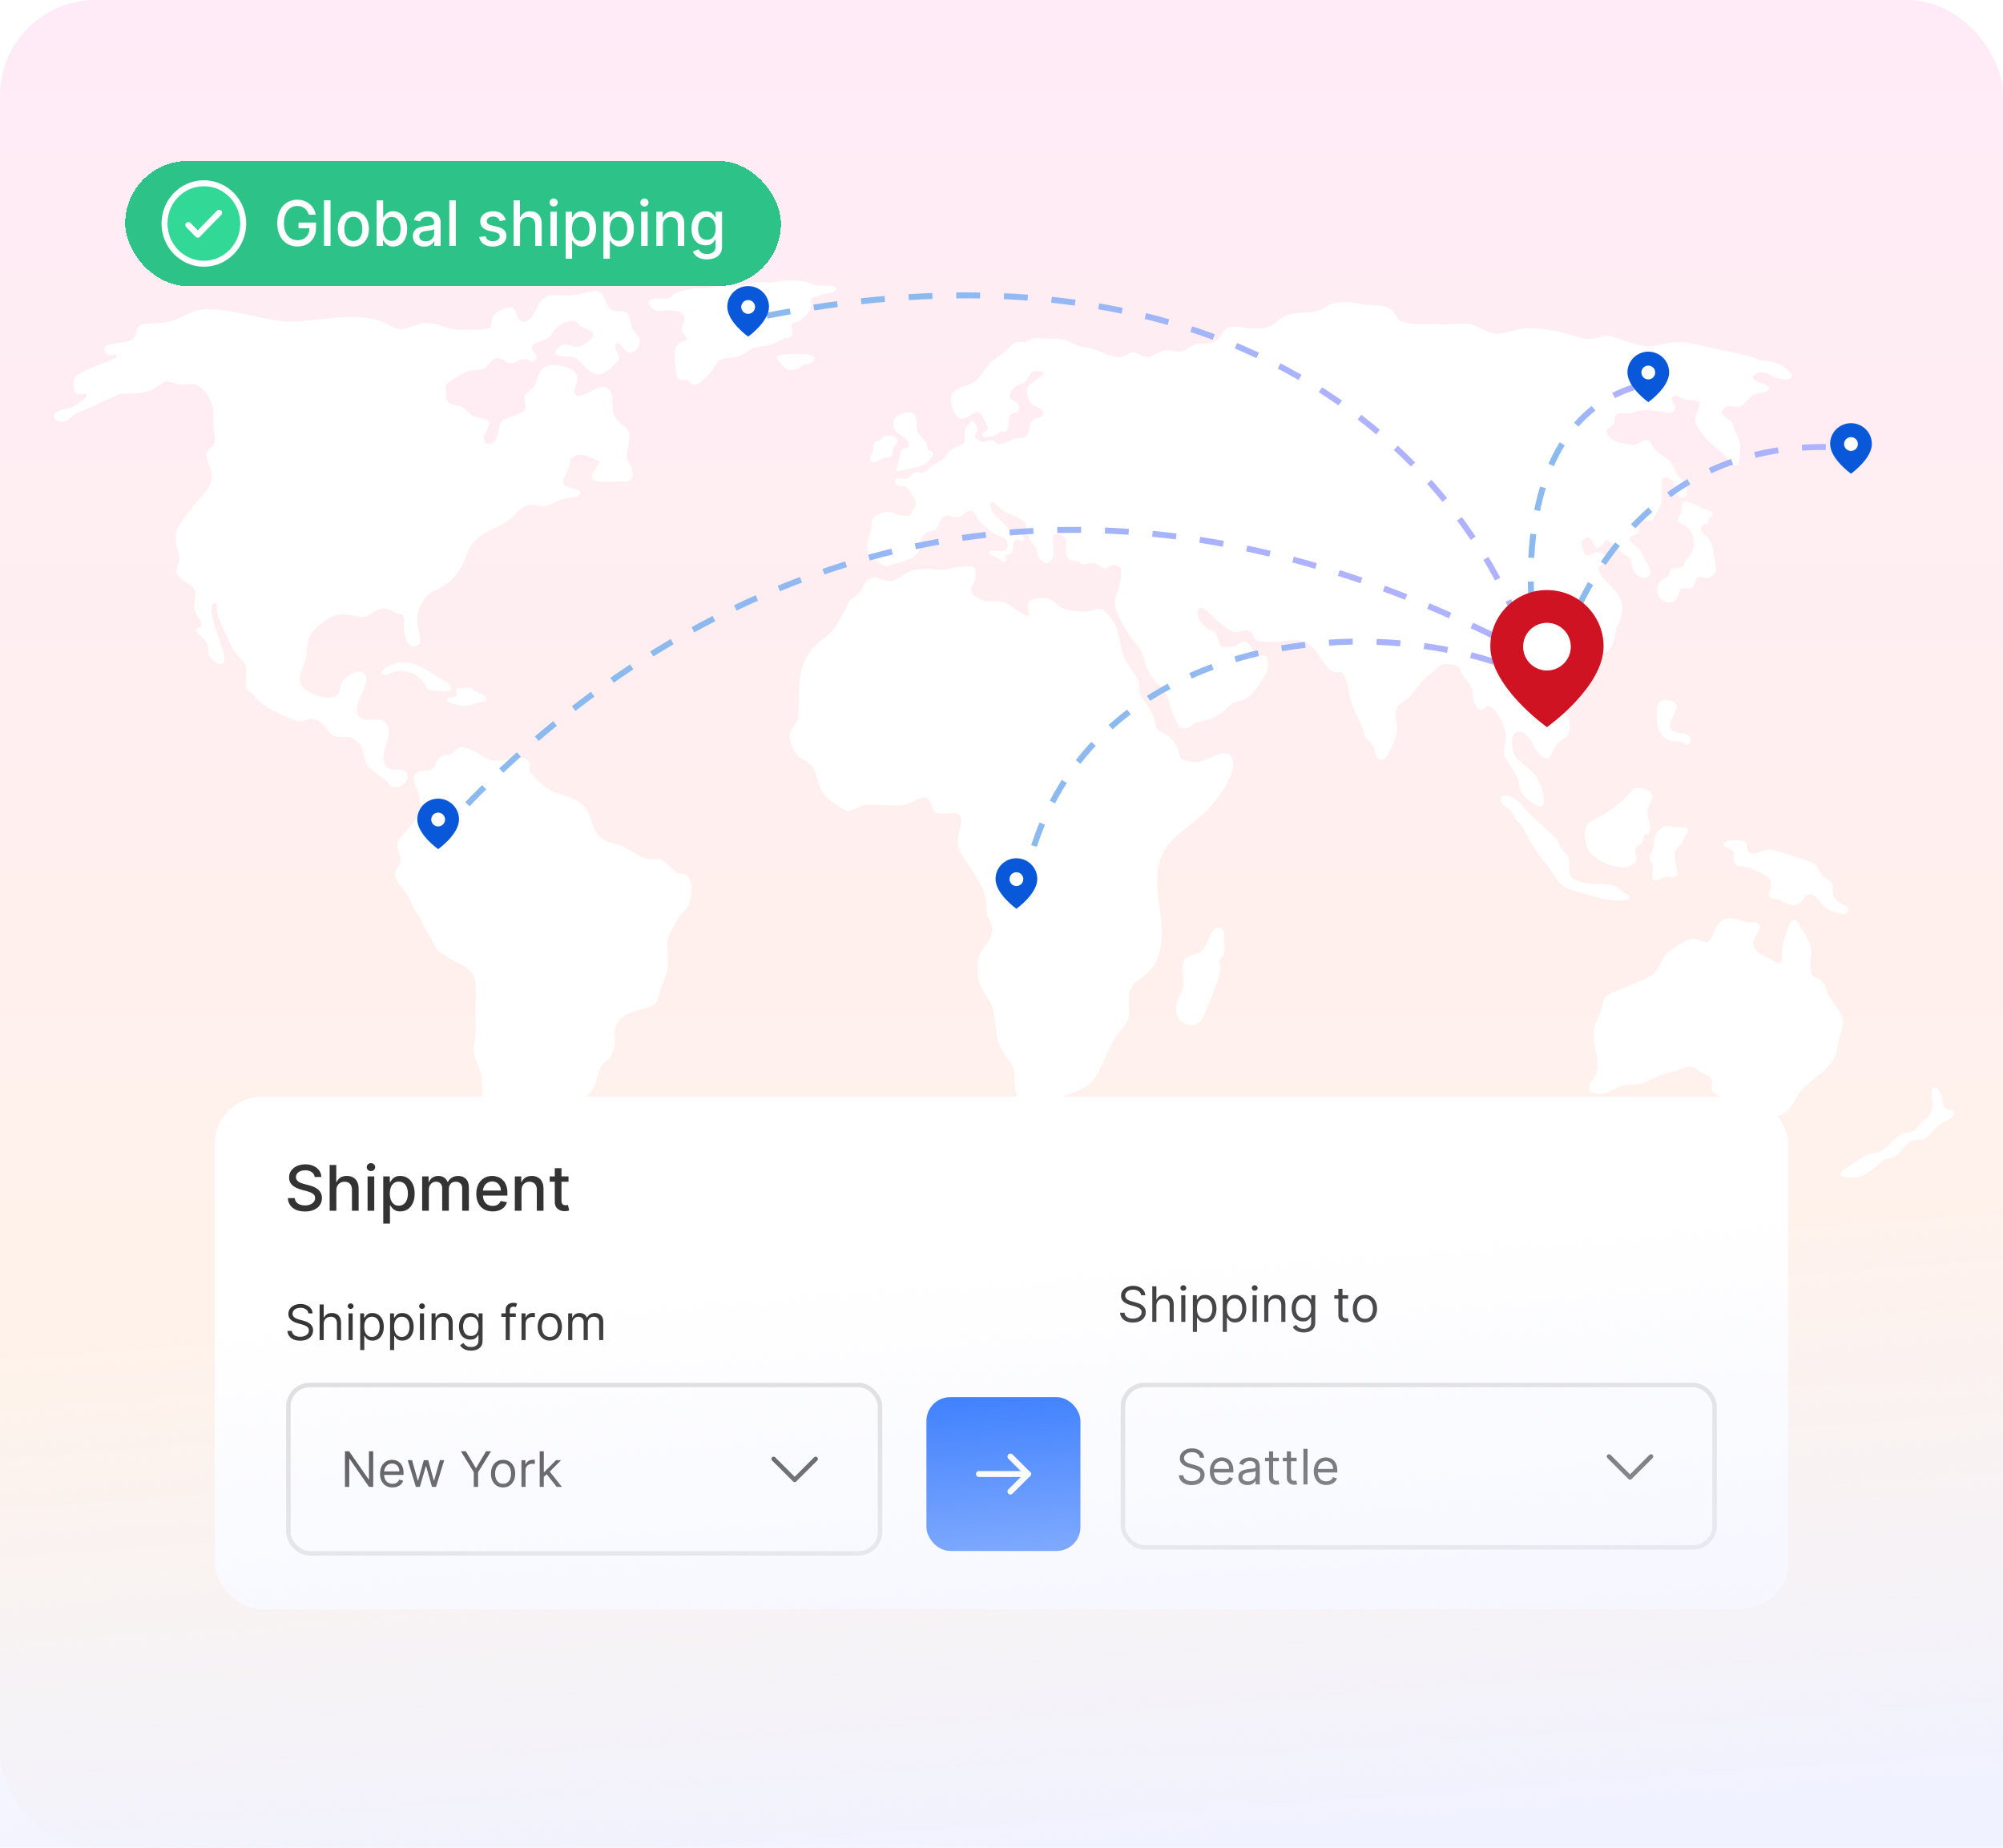 <svg width="336" height="310" viewBox="0 0 336 310" fill="none" xmlns="http://www.w3.org/2000/svg">
<rect width="336" height="310" rx="16" fill="url(#paint0_linear_1714_59567)"/>
<g clip-path="url(#clip0_1714_59567)">
<path d="M48.495 53.973C46.885 53.98 44.66 53.469 43.057 53.131C40.45 52.581 37.37 51.85 34.764 51.85C32.567 51.85 30.557 53.253 29.155 53.741C26.986 54.495 24.248 54.095 23.545 54.534C22.859 54.962 22.874 56.12 22.387 56.791C21.697 57.739 18.151 57.298 17.57 58.316C17.363 58.679 17.709 59.414 18.179 59.536C18.816 59.701 19.663 59.243 19.521 59.902C19.382 60.545 12.439 62.123 12.326 63.867C12.269 64.754 12.382 65.905 12.935 66.125C13.563 66.373 14.638 65.661 14.521 66.308C14.414 66.894 12.806 68.156 11.655 68.443C11.053 68.593 9.365 68.921 9.094 69.48C8.717 70.257 9.536 70.588 10.383 70.757C11.231 70.925 12.145 69.644 12.936 69.297C15.482 68.181 17.341 67.301 19.887 66.185C20.461 65.933 22.927 66.151 24.581 65.697C26.301 65.225 27.213 64.085 27.874 63.989C28.524 63.895 29.959 64.599 30.617 64.538C32.604 64.354 32.901 64.301 33.971 65.27C35.041 66.239 36.161 68.275 35.739 70.15C35.531 71.076 36.294 73.395 35.983 74.298C35.672 75.201 34.581 75.428 34.636 76.376C34.678 77.123 35.414 78.678 35.496 79.422C35.77 81.938 33.499 83.298 32.059 85.378C31.134 86.714 29.897 87.897 29.581 89.304C29.266 90.711 29.873 92.343 30.069 93.696C30.211 94.673 29.184 95.522 29.826 96.502C30.564 97.632 32.103 97.79 32.691 99.004C33.062 99.767 32.426 101.15 32.631 102.359C32.785 103.27 33.84 104.005 33.789 104.737C33.742 105.42 32.845 105.245 32.936 105.836C32.999 106.245 34.261 106.994 34.643 107.91C34.903 108.535 34.804 109.72 35.252 110.228C36.248 111.354 37.345 111.986 37.63 110.869C38.057 109.191 33.995 101.742 35.985 101.199C36.572 101.039 36.209 102.117 36.594 103.395C37.09 105.039 38.301 107.12 38.85 108.459C39.424 109.858 40.759 110.626 41.167 111.631C41.59 112.673 41.046 114.231 41.35 115.352C41.539 116.049 42.501 116.35 42.873 116.942C43.789 118.402 47.143 119.988 49.642 120.903C50.898 121.363 51.597 120.33 52.691 120.659C54.52 121.208 55.165 123.2 55.801 123.404C58.088 124.141 58.408 122.948 60.13 124.624C61.154 125.622 60.763 126.731 61.471 128.102C62.179 129.472 64.568 130.415 65.323 131.651C65.8 132.432 66.968 132.049 67.65 131.618C68.332 131.188 68.603 130.11 68.022 129.551C67.346 128.897 66.179 129.343 65.317 128.963C63.989 128.378 64.217 126.437 64.725 125.076C65.232 123.716 65.658 121.871 64.446 121.073C63.264 120.293 61.407 121.27 60.372 120.304C58.526 118.58 62.142 115.352 61.349 113.339C60.841 112.048 58.666 112.941 57.747 113.98C56.828 115.02 57.379 116.325 56.106 116.877C54.407 117.613 50.923 116.023 50.435 114.742C49.776 113.011 51.472 111.227 51.472 109.374C51.472 107.788 51.887 106.416 53.011 105.383C53.911 104.555 55.416 103.309 56.899 103.091C58.38 102.873 59.86 103.661 61.106 103.518C61.835 103.435 62.939 102.349 64.032 102.115C65.262 101.851 65.923 102.908 67.081 103.03C68.24 103.152 67.577 104.641 67.829 106.179C67.982 107.111 68.558 108.737 69.459 108.459C70.686 108.082 70.401 108.125 70.459 107.235C70.517 106.344 70.111 105.502 70.008 104.617C69.751 102.414 71.011 99.861 73.056 99.004C75.678 97.906 76.76 96.364 77.774 94.392C78.272 93.422 78.506 92.322 79.103 91.41C80.625 89.086 83.927 88.713 85.949 86.809C86.734 86.069 87.377 85.067 88.416 84.779C89.166 84.571 89.959 84.789 90.73 84.891C92.07 85.068 92.742 84.277 94.213 83.814C95.377 83.448 97.567 83.576 97.315 82.536C97.18 81.974 95.164 81.977 94.579 81.252C94.145 80.716 95.01 79.523 95.31 78.751C95.737 77.653 95.393 76.985 96.408 76.494C97.784 75.829 99.334 77.037 100.31 77.226C101.367 77.43 98.635 79.517 99.354 80.318C100.246 81.312 103.43 80.671 104.761 80.763C106.497 80.885 106.375 79.296 105.641 77.718C104.4 76.757 105.766 74.518 105.615 72.955C105.474 71.496 103.343 70.912 102.932 69.478C102.521 68.044 103.099 66.065 101.957 65.147C100.518 63.991 97.689 67.221 96.62 66.281C95.515 65.309 98.42 63.256 95.555 61.853C94.567 61.37 92.472 60.888 91.226 61.67C90.414 62.18 90.14 63.779 89.701 64.598C89.263 65.417 88.659 65.455 88.116 66.245C87.65 66.921 88.46 68.191 87.994 68.868C87.452 69.655 84.472 70.034 84.031 70.881C83.567 71.771 83.603 73.689 82.753 74.222C81.904 74.756 81.192 74.507 81.165 73.504C81.148 72.852 82.333 71.332 82.019 70.76C81.66 70.108 80.484 70.325 79.458 69.845C78.565 69.426 77.844 68.275 77.142 68.136C75.633 67.84 74.604 67.683 74.928 66.18C75.018 65.761 74.547 64.924 74.824 64.598C75.28 64.064 76.811 63.105 77.934 62.524C79.119 61.911 80.635 62.164 81.105 61.914C81.966 61.454 82.32 60.367 83.117 60.145C84.215 59.84 84.87 60.996 85.678 60.938C87.172 60.831 86.448 60.337 88.055 60.267C88.687 60.239 89.255 60.825 89.701 60.45C90.794 59.529 88.693 59.032 89.396 57.888C89.817 57.203 92.201 57.217 92.75 55.753C93.178 54.61 96.241 53.017 97.018 54.35C97.445 55.082 99.031 55.191 99.335 55.692C99.84 56.526 98.892 57.309 98.055 57.766C97.339 58.157 96.53 58.348 95.677 57.949C94.541 57.419 93.122 58.355 93.177 59.169C93.238 60.084 96.177 59.732 96.47 59.962C97.991 61.161 98.177 62.097 99.823 62.707C101.35 63.273 103.08 61.077 103.603 60.572C104.476 59.73 102.445 58.132 103.42 57.644C104.076 57.316 104.507 58.738 105.249 59.047C106.128 59.413 107.191 58.524 107.302 57.698C107.373 57.173 107.298 56.526 106.896 56.18C105.408 54.9 106.016 53.197 105.066 52.459C104.411 51.95 103.152 52.421 102.445 51.91C101.538 51.255 101.565 49.378 100.433 48.982C99.284 48.58 97.738 49.37 96.104 49.531C94.47 49.693 92.746 49.227 91.653 49.775C90.315 50.446 89.985 52.052 89.449 52.81C89.102 53.303 88.654 53.778 88.074 53.941C87.12 54.208 86.79 53.097 86.444 52.169C85.959 50.872 83.548 51.887 82.736 53.008C82.384 53.493 82.608 54.645 82.141 55.02C81.61 55.448 78.189 55.312 77.507 55.325C74.588 55.382 74.147 54.17 71.227 54.227C69.913 54.253 68.017 55.459 66.736 55.168C65.815 54.959 65.046 54.319 64.145 53.993C59.189 52.202 53.585 53.948 48.497 53.971L48.495 53.973Z" fill="white"/>
<path d="M66.546 111.207C67.624 110.972 68.76 111.162 69.791 111.555C70.823 111.948 71.767 112.536 72.703 113.12C73.275 113.476 73.846 113.832 74.418 114.189C74.879 114.477 75.365 114.791 75.591 115.286C75.651 115.415 75.691 115.564 75.645 115.699C75.546 115.992 75.151 116.026 74.843 116.006C74.139 115.96 73.434 115.915 72.731 115.87C72.351 115.845 71.932 115.803 71.673 115.524C71.557 115.399 71.487 115.24 71.411 115.088C70.889 114.048 69.957 113.223 68.863 112.829C67.769 112.435 66.525 112.478 65.461 112.946C65.231 113.047 65.005 113.168 64.757 113.203C64.509 113.239 64.225 113.166 64.091 112.954C63.665 112.284 66.073 111.312 66.546 111.208V111.207Z" fill="white"/>
<path d="M79.162 115.547C79.248 115.623 79.308 115.724 79.389 115.806C79.571 115.99 79.837 116.057 80.084 116.135C80.388 116.23 80.684 116.351 80.968 116.495C81.156 116.59 81.344 116.701 81.468 116.871C81.592 117.041 81.636 117.286 81.523 117.464C81.379 117.688 81.07 117.715 80.805 117.745C80.439 117.785 80.079 117.873 79.735 118.007C79.483 118.106 79.239 118.228 78.979 118.306C78.45 118.466 77.881 118.432 77.334 118.352C76.713 118.26 76.101 118.11 75.509 117.904C75.26 117.817 74.969 117.655 74.982 117.392C74.996 117.1 75.365 116.979 75.656 116.986C75.947 116.992 76.287 117.029 76.481 116.812C76.635 116.638 76.622 116.375 76.575 116.148C76.545 116.004 76.505 115.856 76.534 115.712C76.649 115.142 77.264 115.473 77.603 115.5C78.087 115.539 78.745 115.177 79.162 115.546V115.547Z" fill="white"/>
<path d="M69.803 137.367C69.284 138.237 68.516 138.929 67.912 139.742C67.447 140.368 66.937 140.61 66.678 141.334C66.417 142.061 67.274 143.68 67.198 144.461C67.126 145.208 66.497 145.572 66.345 146.316C66.156 147.24 66.909 148.34 67.604 149.151C68.412 150.095 68.9 151.125 69.282 152.162C69.571 152.947 70.37 153.625 70.671 154.421C70.972 155.217 71.47 156.137 72.002 156.911C72.701 157.927 72.702 158.936 73.688 159.675C74.769 160.484 75.96 161.135 77.173 161.728C77.573 161.923 79.006 162.672 79.468 163.802C80.128 165.412 79.766 167.616 79.763 168.539C79.757 171.055 79.989 173.704 79.468 175.441C79.016 176.95 80.743 179.369 80.8 180.942C80.853 182.427 81.111 183.943 80.626 185.228C79.878 187.208 80.585 186.581 81.263 188.586C81.507 189.31 81.722 191.065 82.015 191.945C82.186 192.458 82.83 192.961 83.288 194.262C83.758 195.594 84.735 197.268 84.735 199.01C84.735 200.457 86.228 201.901 86.645 203.006C86.925 203.749 87.174 204.574 87.861 204.974C88.381 205.278 88.558 205.654 89.146 205.783C89.671 205.897 90.451 205.597 90.928 205.843C91.661 206.219 92.072 207.195 92.809 207.568C93.113 207.722 93.894 207.533 94.228 207.638C95.23 207.954 96.418 208.716 96.694 207.731C96.859 207.143 95.994 206.961 95.327 206.654C94.97 206.489 94.644 206.359 94.343 206.306C93.948 206.237 93.598 205.626 93.244 205.438C92.549 205.067 92.586 204.45 92.26 203.874C92.002 203.42 91.313 203.029 91.16 202.426C91.013 201.848 91.482 201.697 91.681 201.326C91.835 201.038 91.51 200.603 91.623 200.284C91.805 199.766 92.646 199.759 92.607 199.01C92.549 197.91 91.391 198.257 90.928 197.215C90.666 196.623 91.339 196.274 91.681 195.362C91.804 195.033 91.29 194.622 91.45 194.088C91.617 193.529 92.299 193.397 92.433 192.698C92.722 191.192 93.642 189.537 94.285 188.876C94.762 188.387 96.143 188.204 96.774 187.544C97.406 186.884 97.289 185.745 97.565 185.119C98.047 184.025 99.03 183.494 99.61 182.448C100.479 180.885 100.035 180.05 101.057 178.626C101.237 178.375 102.034 177.842 102.331 177.41C102.944 176.519 103.113 175.563 103.147 174.927C103.173 174.421 103.036 173.917 103.053 173.411C103.098 172.062 103.709 171.02 104.877 170.345C106.046 169.671 108.639 169.187 109.623 168.608C110.156 168.294 110.457 167.546 110.665 166.524C110.918 165.285 111.85 163.825 111.996 162.122C112.214 159.61 111.432 158.154 112.517 156.332C112.934 155.632 113.166 155.13 113.733 154.131C114.309 153.117 115.38 152.443 115.585 151.641C115.895 150.429 116.344 148.924 115.701 147.588C114.948 146.024 114.377 146.927 113.559 146.429C112.736 145.929 112.023 144.858 110.955 144.229C110.42 143.914 109.42 144.262 108.466 144.113C107.666 143.989 104.847 142.06 104.298 141.913C101.468 141.154 100.551 141.053 99.407 138.354C99.068 137.557 98.911 136.682 98.472 135.935C97.469 134.228 95.336 133.642 93.443 133.062C91.55 132.481 90.06 130.795 88.96 129.579C88.589 129.168 89.111 128.063 88.671 127.726C88.403 127.52 88.14 127.162 87.803 127.147C85.386 127.036 84.405 128.082 82.073 127.436C81.195 127.193 79.233 125.5 77.501 125.352C76.677 125.281 76.007 126.606 75.339 126.654C74.823 126.691 74.388 126.774 74.085 126.915C72.821 127.505 73.388 128.927 72.025 129.223C71.359 129.367 70.605 129.176 70.028 129.539C68.713 130.366 69.914 132.06 70.215 133.072C70.643 134.518 70.59 136.045 69.802 137.367L69.803 137.367Z" fill="white"/>
<path d="M112.356 52.083C112.862 52.131 113.752 52.133 114.191 52.389C114.631 52.644 114.93 53.295 114.803 53.788C114.685 54.248 114.371 54.812 114.323 55.285C114.259 55.916 115.501 56.535 115.153 57.066C115.019 57.269 114.45 57.259 114.235 57.372C112.907 58.071 113.096 60.039 113.318 61.524C113.441 62.351 113.33 63.483 114.105 63.797C114.457 63.94 115.016 63.661 115.372 63.797C115.744 63.94 115.683 64.272 116.045 64.44C116.85 64.813 117.493 64.156 118.168 63.578C118.843 63 119.048 62.683 119.566 61.961C120.084 61.239 120.375 60.465 121.227 60.212C121.663 60.082 123.062 60.011 123.506 59.913C124.536 59.688 125.595 58.72 126.557 58.288C126.904 58.133 127.913 58.186 128.873 57.939C129.955 57.659 131.004 57.074 131.478 56.834C131.887 56.627 132.543 56.845 132.805 56.277C133.274 55.261 132.655 54.81 132.717 54.572C132.886 53.928 133.801 54.194 134.291 53.742C135.157 52.941 135.856 52.496 136.082 51.338C136.136 51.063 135.885 50.502 135.995 50.245C136.125 49.939 136.548 49.838 136.781 49.808C137.645 49.697 137.708 49.351 138.572 49.24C138.967 49.189 139.714 49.151 140.014 48.89C140.315 48.629 140.423 48.383 140.112 48.137C139.985 48.038 139.821 48.004 139.663 47.974C138.881 47.827 137.306 48.147 136.083 47.622C134.035 46.744 131.382 47.036 130.359 47.273C129.053 47.574 127.805 47.271 126.907 47.36C125.959 47.453 125.326 47.855 124.548 47.885C122.673 47.957 122.243 47.757 121.708 47.797C121.107 47.842 119.222 48.299 118.955 48.322C116.767 48.508 117.372 48.1 115.241 48.627C114.522 48.805 113.689 48.939 113.187 49.24C112.785 49.48 112.736 49.894 112.095 50.027C111.155 50.221 110.056 49.91 109.255 50.245C108.79 50.44 108.803 50.95 109.167 51.425C109.325 51.631 109.534 51.827 109.823 51.993C110.587 52.435 111.477 51.998 112.357 52.081L112.356 52.083Z" fill="white"/>
<path d="M134.282 59.386C135.104 59.339 135.992 59.435 136.617 59.972C136.73 60.409 136.306 60.811 135.878 60.953C135.449 61.096 134.972 61.1 134.58 61.324C134.368 61.446 134.194 61.625 133.995 61.767C133.151 62.366 131.835 62.137 131.244 61.287C131.139 61.136 131.054 60.97 130.936 60.829C130.807 60.676 130.64 60.557 130.515 60.401C130.389 60.244 130.309 60.027 130.39 59.843C130.654 59.243 133.718 59.419 134.282 59.386V59.386Z" fill="white"/>
<path d="M150.87 72.852C151.475 73.285 152.228 73.669 152.416 74.389C152.485 74.653 152.434 74.987 152.191 75.111C152.044 75.186 151.867 75.165 151.709 75.21C151.331 75.32 151.172 75.757 151.068 76.137C150.835 76.985 150.601 77.833 150.368 78.681C150.342 78.776 150.317 78.885 150.373 78.967C150.448 79.077 150.611 79.062 150.742 79.035C151.298 78.922 151.854 78.808 152.41 78.695C153.211 78.531 154.02 78.364 154.76 78.016C155.499 77.668 156.173 77.115 156.503 76.367C156.557 76.246 156.601 76.109 156.558 75.984C156.452 75.682 155.985 75.736 155.754 75.515C155.581 75.35 155.584 75.081 155.542 74.845C155.355 73.793 154.143 73.2 153.832 72.178C153.69 71.714 153.753 71.216 153.742 70.731C153.731 70.245 153.619 69.715 153.237 69.418C152.834 69.105 152.265 69.147 151.765 69.249C149.812 69.649 149.095 71.581 150.87 72.853L150.87 72.852Z" fill="white"/>
<path d="M281.04 117.963C281.73 118.727 280.616 119.981 280.285 120.957C280.173 121.285 280.051 121.633 280.128 121.972C280.266 122.579 280.963 122.867 281.578 122.962C282.194 123.058 282.875 123.081 283.338 123.498C283.8 123.916 283.703 124.906 283.081 124.94C282.737 124.958 282.459 124.68 282.145 124.538C281.648 124.312 281.07 124.431 280.529 124.365C279.226 124.207 278.272 122.956 278.022 121.668C277.895 121.013 277.743 118.352 278.338 117.848C278.971 117.312 280.527 117.394 281.04 117.963Z" fill="white"/>
<path d="M281.902 86.366C281.639 86.705 281.242 87.112 281.457 87.484C281.564 87.667 281.785 87.743 281.981 87.824C282.99 88.237 283.783 89.144 284.057 90.199C284.331 91.254 284.081 92.432 283.401 93.284C283.179 93.562 282.914 93.809 282.744 94.121C282.571 94.439 282.492 94.827 282.209 95.052C281.616 95.526 280.471 95.019 280.119 95.692C279.971 95.976 280.07 96.349 279.901 96.621C279.753 96.859 279.455 96.943 279.2 97.06C278.303 97.474 277.788 98.578 278.048 99.532C278.307 100.486 279.311 101.178 280.294 101.079C281.291 100.98 281.491 99.914 281.85 98.978C282.104 98.314 283.352 99.047 283.89 98.585C284.152 98.36 284.238 97.998 284.328 97.665C284.419 97.332 284.557 96.972 284.864 96.815C285.172 96.659 285.551 96.799 285.865 96.943C286.315 97.148 287.545 96.796 287.799 95.922C287.897 95.585 287.845 95.224 287.791 94.876C287.692 94.228 287.592 93.579 287.493 92.93C287.343 91.952 287.16 90.907 286.471 90.197C286.147 89.863 285.722 89.62 285.469 89.229C285.216 88.837 285.243 88.198 285.674 88.022C285.882 87.938 286.134 87.982 286.323 87.861C286.577 87.699 286.586 87.343 286.636 87.046C286.685 86.749 287.051 86.756 287.205 86.496C287.569 85.885 286.817 85.74 286.39 85.594C285.404 85.256 282.657 83.513 282.213 84.456C281.924 85.072 282.337 85.806 281.902 86.367V86.366Z" fill="white"/>
<path d="M267.829 137.26C267.293 137.52 266.722 137.769 266.35 138.235C265.751 138.988 265.843 140.062 265.981 141.014C266.054 141.513 266.134 142.021 266.354 142.475C266.7 143.186 267.357 143.692 268.024 144.117C269.521 145.071 271.32 145.767 273.054 145.387C273.678 145.25 274.343 144.893 274.481 144.269C274.645 143.532 274.026 142.641 274.52 142.069C274.767 141.782 275.216 141.715 275.43 141.403C275.673 141.048 275.524 140.506 275.817 140.193C276.048 139.947 276.465 139.947 276.684 139.689C276.828 139.518 276.849 139.276 276.838 139.052C276.786 137.922 276.128 136.808 276.418 135.714C276.658 134.805 277.513 133.843 276.965 133.079C276.782 132.824 276.481 132.686 276.195 132.558C274.015 131.587 273.693 132.822 272.246 134.195C270.941 135.434 269.447 136.472 267.828 137.259L267.829 137.26Z" fill="white"/>
<path d="M280.38 138.722C279.991 138.624 279.579 138.527 279.195 138.644C278.916 138.729 278.683 138.921 278.464 139.114C278.178 139.367 277.897 139.64 277.733 139.985C277.416 140.65 277.59 141.45 277.371 142.154C277.173 142.786 276.659 143.36 276.758 144.014C276.817 144.401 277.083 144.72 277.242 145.079C277.562 145.807 276.857 146.748 277.273 147.425C277.748 148.2 279.046 146.926 279.942 147.077C280.253 147.129 280.567 147.289 280.868 147.194C281.355 147.039 281.413 146.374 281.323 145.87C281.21 145.236 281.01 144.618 280.954 143.977C280.898 143.336 281.007 142.643 281.434 142.163C281.639 141.932 281.908 141.76 282.092 141.512C282.391 141.108 282.425 140.557 282.718 140.149C282.895 139.901 283.175 139.682 283.174 139.377C283.172 139.08 282.88 138.851 282.585 138.813C281.794 138.71 281.253 138.941 280.38 138.722L280.38 138.722Z" fill="white"/>
<path d="M290.617 142.705C291.091 143.34 290.586 144.383 291.11 144.976C291.424 145.332 291.96 145.349 292.43 145.409C293.515 145.545 294.519 146.035 295.5 146.518C295.898 146.714 296.306 146.917 296.61 147.241C297.06 147.721 297.224 148.451 297.021 149.077C296.929 149.364 296.765 149.629 296.709 149.926C296.653 150.222 296.746 150.583 297.024 150.702C297.152 150.755 297.295 150.75 297.433 150.755C298.228 150.789 298.935 151.239 299.668 151.551C300.401 151.862 301.316 152.017 301.94 151.523C302.249 151.278 302.432 150.915 302.668 150.6C302.904 150.285 303.246 149.995 303.638 150.019C303.886 150.034 304.107 150.172 304.306 150.319C304.67 150.588 305.001 150.9 305.29 151.249C305.494 151.494 305.677 151.758 305.9 151.985C306.535 152.631 307.433 152.93 308.294 153.207C308.607 153.308 308.931 153.41 309.258 153.376C309.585 153.341 309.917 153.134 309.99 152.813C310.067 152.474 309.832 152.132 309.542 151.938C309.253 151.744 308.909 151.648 308.603 151.482C307.967 151.133 307.521 150.461 307.446 149.74C307.39 149.191 307.527 148.592 307.249 148.115C306.927 147.563 306.189 147.418 305.736 146.967C305.363 146.596 305.219 146.055 304.923 145.619C304.362 144.793 303.338 144.438 302.386 144.135C301.12 143.733 299.854 143.33 298.587 142.927C297.822 142.684 297.014 142.438 296.228 142.607C295.649 142.73 295.135 143.072 294.557 143.197C293.978 143.323 293.24 143.122 293.085 142.55C293.007 142.26 293.099 141.941 293 141.657C292.846 141.219 292.317 141.054 291.855 141.001C291.206 140.928 290.544 140.958 289.904 141.089C289.594 141.153 289.251 141.272 289.125 141.562C288.848 142.2 290.34 142.334 290.616 142.705H290.617Z" fill="white"/>
<path d="M254.297 134.089C254.572 134.301 254.796 134.57 255.023 134.833C256.459 136.499 258.093 137.982 259.745 139.434C260.45 140.054 261.182 140.699 261.563 141.557C261.691 141.844 261.777 142.152 261.953 142.412C262.182 142.749 262.541 142.976 262.792 143.296C263.257 143.89 263.285 144.707 263.26 145.461C263.24 146.049 263.217 146.694 263.581 147.156C263.789 147.421 264.099 147.586 264.411 147.714C266.125 148.418 268.059 148.21 269.899 148.439C270.397 148.501 270.907 148.601 271.325 148.88C271.746 149.162 272.049 149.61 272.499 149.843C272.718 149.957 272.97 150.017 273.155 150.181C273.34 150.344 273.418 150.671 273.227 150.827C273.159 150.882 273.072 150.904 272.987 150.923C270.926 151.394 268.788 150.809 266.756 150.229C265.878 149.978 264.999 149.728 264.121 149.477C263.549 149.314 262.968 149.146 262.462 148.833C261.362 148.151 260.783 146.901 260.036 145.844C259.569 145.183 259.022 144.583 258.522 143.947C257.432 142.559 256.573 141.006 255.78 139.429C255.542 138.956 255.302 138.469 254.919 138.104C254.731 137.924 254.51 137.777 254.347 137.574C254.092 137.255 254.005 136.834 253.797 136.482C253.346 135.719 252.391 135.379 251.902 134.64C251.758 134.423 251.659 134.154 251.732 133.904C251.991 133.033 253.864 133.756 254.296 134.089H254.297Z" fill="white"/>
<path d="M268.721 168.906C268.456 170.179 267.664 171.295 267.41 172.57C267.129 173.977 267.529 175.416 267.787 176.828C268.046 178.239 268.134 179.806 267.332 180.996C266.959 181.549 266.378 182.134 266.588 182.768C266.769 183.312 267.435 183.506 268.007 183.543C269.472 183.638 270.536 182.751 271.918 182.218C272.846 181.858 274.77 182.077 275.68 181.696C277.608 180.889 278.947 180.099 280.993 179.666C282.226 179.405 283.436 178.338 284.738 179.521C285.672 180.369 286.913 180.179 287.198 181.407C287.257 181.66 287.042 182.614 287.14 182.854C287.619 184.035 290.121 184.116 290.067 185.388C290.054 185.706 289.889 186.023 289.977 186.328C290.077 186.678 290.458 186.855 290.802 186.974C292.66 187.616 294.664 187.834 296.617 187.607C297.924 187.454 299.284 187.059 300.164 186.08C300.692 185.493 301.002 184.747 301.394 184.061C302.859 181.503 305.952 180.317 307.514 177.817C308.235 176.662 308.241 174.844 308.709 173.566C308.959 172.882 309.213 172.175 309.182 171.446C309.1 169.567 307.235 168.292 306.524 166.552C306.213 165.79 306.073 164.864 305.385 164.411C305.035 164.18 304.588 164.115 304.261 163.853C303.716 163.417 303.681 162.619 303.647 161.923C303.604 161.062 303.989 159.955 303.809 159.112C303.482 157.57 302.434 156.324 301.678 154.94C301.569 154.742 301.444 154.535 301.24 154.437C300.638 154.147 300.201 154.996 299.973 155.624C299.725 156.307 299.116 158.017 298.947 159.344C298.812 160.406 299.197 161.149 298.517 161.481C297.947 161.76 297.341 161.003 296.752 160.764C296.08 160.491 295.391 160.208 294.858 159.713C294.326 159.219 293.977 158.461 294.167 157.76C294.316 157.21 294.757 156.794 295.017 156.288C295.276 155.781 295.257 155.016 294.732 154.797C294.474 154.689 294.182 154.754 293.903 154.774C292.422 154.883 290.985 153.709 289.554 154.104C288.505 154.393 287.853 155.435 287.473 156.454C287.188 157.217 286.753 158.191 285.943 158.114C285.599 158.081 285.312 157.847 284.997 157.705C283.915 157.218 282.684 157.851 281.669 158.466C280.728 159.036 279.757 159.633 279.135 160.541C278.61 161.308 278.367 162.253 277.773 162.969C277.145 163.727 276.202 164.137 275.295 164.52C273.735 165.179 272.182 165.859 270.614 166.497C269.272 167.043 269.028 167.427 268.72 168.907L268.721 168.906Z" fill="white"/>
<path d="M316.766 192.176C316.22 192.653 315.652 193.142 314.956 193.343C314.49 193.478 313.992 193.474 313.528 193.615C313.092 193.748 312.706 194.003 312.326 194.255C311.429 194.851 310.533 195.446 309.636 196.041C309.28 196.278 308.893 196.557 308.806 196.976C308.781 197.1 308.788 197.24 308.869 197.337C308.959 197.446 309.113 197.471 309.253 197.488C310.421 197.629 311.664 197.683 312.717 197.156C313.173 196.927 313.57 196.6 313.963 196.275C314.549 195.789 315.137 195.304 315.724 194.819C315.891 194.681 316.061 194.541 316.264 194.466C316.509 194.375 316.779 194.387 317.037 194.347C318.781 194.073 319.481 191.602 321.217 191.278C321.621 191.203 322.04 191.258 322.442 191.176C323.777 190.903 324.379 189.328 325.514 188.574C326.321 188.037 327.495 187.817 327.792 186.894C327.827 186.786 327.847 186.668 327.818 186.558C327.687 186.046 326.896 186.247 326.422 186.013C325.789 185.701 325.935 184.782 325.785 184.091C325.683 183.621 325.406 183.211 325.135 182.814C325.05 182.689 324.958 182.559 324.821 182.494C324.539 182.362 324.194 182.587 324.081 182.878C323.968 183.168 324.02 183.494 324.068 183.802C324.252 184.978 324.324 186.314 323.556 187.224C323.094 187.771 322.389 188.078 321.954 188.648C321.681 189.005 321.517 189.463 321.143 189.713C320.503 190.139 319.608 189.937 318.928 190.317C318.143 190.756 317.443 191.586 316.766 192.177L316.766 192.176Z" fill="white"/>
<path d="M198.773 160.908C198.306 161.491 198.269 162.307 198.355 163.05C198.442 163.792 198.629 164.537 198.529 165.277C198.384 166.349 197.66 167.257 197.383 168.304C197.101 169.375 197.355 170.618 198.168 171.371C198.981 172.124 200.364 172.247 201.2 171.519C201.686 171.097 201.939 170.474 202.175 169.875C202.772 168.36 203.368 166.845 203.966 165.331C204.382 164.274 204.806 163.158 204.648 162.034C204.599 161.687 204.499 161.318 204.646 161C204.774 160.722 205.063 160.554 205.232 160.3C205.445 159.979 205.441 159.567 205.43 159.182C205.409 158.44 205.388 157.697 205.367 156.955C205.356 156.578 205.329 156.161 205.062 155.895C204.73 155.563 204.15 155.623 203.771 155.899C203.392 156.174 203.165 156.608 202.952 157.026C202.538 157.838 202.166 159.173 201.399 159.698C200.568 160.266 199.507 160.083 198.773 160.909V160.908Z" fill="white"/>
<path d="M142.184 101.39C141.793 102.368 141.003 103.581 140.53 104.523C139.473 106.63 137.387 107.297 135.982 109.191C133.54 112.485 134.178 116.267 133.915 120.36C133.86 121.22 132.713 122.14 132.497 123.137C132.282 124.134 132.997 125.209 133.279 126.024C133.691 127.221 135.539 127.604 136.277 128.633C137.117 129.801 137.144 131.616 137.99 132.947C138.872 134.333 140.582 135.225 141.888 135.961C142.734 136.437 143.89 135.072 145.609 135.015C147.814 134.943 150.268 135.427 152.266 134.878C153.446 134.554 154.796 133.255 155.709 134.069C156.131 134.445 156.437 136.033 156.919 136.329C157.693 136.805 159.781 136.183 160.612 136.552C162.04 137.185 160.667 139.46 160.656 141.022C160.639 143.105 162.32 144.779 163.448 146.598C164.979 149.068 165.549 150.237 165.515 153.039C165.503 154.023 166.678 155.12 166.46 156.289C166.064 158.419 164.546 158.972 164.157 160.722C163.944 161.679 163.939 162.781 164.059 163.902C164.272 165.894 166.023 167.687 166.519 169.113C166.931 170.299 166.866 172.539 167.464 174.727C167.623 175.305 168.233 176.736 169.355 178.096C170.636 179.648 170.001 181.931 170.3 182.705C170.495 183.21 170.601 184.38 171.068 184.656C171.468 184.892 172.791 185.173 173.254 185.128C175.675 184.892 181.818 183.237 183.325 181.316C185.155 178.981 185.678 175.84 187.499 173.498C188.086 172.744 188.826 172.077 189.173 171.186C189.833 169.493 188.905 167.442 189.723 165.819C190.286 164.7 191.515 164.116 192.447 163.281C195.065 160.936 195.123 156.892 194.667 153.405C194.212 149.919 193.488 146.163 195.119 143.049C196.608 140.207 199.688 138.641 202.005 136.424C204.567 133.973 207.805 129.225 206.618 127.078C205.682 125.383 203.14 127.288 201.252 127.806C200.409 128.037 199.053 127.705 198.252 127.357C197.732 127.131 197.748 125.819 197.472 125.323C195.759 122.25 194.166 123.561 193.81 121.423C193.514 119.65 192.143 117.808 191.683 117.287C190.697 116.168 191.211 114.686 191.152 114.569C190.251 112.765 188.671 111.082 188.199 109.19C187.862 107.841 187.655 106.492 187.253 105.172C187.009 104.368 185.726 102.775 185.009 102.336C184.017 101.728 183.092 102.767 181.937 102.631C181.127 102.536 178.467 102.696 177.212 101.331C175.854 99.854 173.55 100.208 172.546 100.977C172.171 101.263 172.56 102.442 172.619 102.91C172.792 104.29 170.129 101.891 168.884 101.272C167.406 100.537 165.774 101.226 164.297 100.49C163.714 100.2 163.062 99.823 162.949 99.181C162.81 98.39 163.58 97.698 163.594 96.894C163.605 96.326 163.81 95.461 163.332 95.186C162.712 94.827 161.303 95.148 160.564 95.166C160.09 95.177 158.793 95.597 158.075 95.599C156.535 95.603 155.272 95.218 153.704 95.54C152.264 95.835 151.283 96.653 150.691 97.017C148.505 98.363 147.872 96.387 145.966 97.076C145.035 97.413 144.941 98.49 144.253 99.322C143.493 100.241 142.659 100.208 142.186 101.39H142.184Z" fill="white"/>
<path d="M150.972 81.592C152.089 81.321 152.51 82.212 153.101 83.198C153.722 84.232 153.939 84.485 153.227 85.388C153.021 85.649 152.91 86.459 152.347 86.543C151.582 86.657 150.485 86.342 149.543 85.938C148.773 85.608 147.089 86.304 146.557 86.831C146.028 87.355 146.262 88.774 145.968 89.459C145.308 90.999 144.993 93.388 146.683 93.75C147.04 93.827 148.27 95.665 149.487 94.795C149.872 94.52 151.769 94.293 152.677 93.75C153.585 93.207 154.112 92.807 154.218 91.988C154.296 91.389 154.504 90.222 155.041 89.679C155.61 89.104 156.517 89.163 156.856 88.908C157.433 88.475 157.588 87.197 158.175 86.763C158.995 86.157 159.734 86.842 160.65 86.818C161.26 86.802 162.159 85.555 162.849 85.663C163.756 85.804 163.85 87.366 164.554 87.753C165.104 88.055 165.817 88.95 166.643 89.459C167.47 89.967 168.409 90.09 168.788 90.614C169.111 91.061 169.192 92.072 168.623 92.319C167.897 92.634 166.383 92.163 165.859 92.632C165.461 92.987 166.559 93.201 167.138 93.529C167.717 93.858 168.208 94.341 168.733 94.245C169.188 94.079 168.222 93.32 168.678 93.199C169.27 93.042 169.776 92.709 169.997 92.209C170.104 91.969 169.794 91.225 170.217 90.724C170.822 90.009 171.427 91.164 171.757 90.504C172.142 89.734 169.556 89.033 169.392 88.853C168.816 88.216 168.205 87.618 167.523 87.038C166.805 86.428 165.665 85.024 166.258 84.342C166.64 83.903 167.364 85.147 168.733 85.938C169.362 86.301 172.032 87.203 172.087 87.973C172.135 88.636 172.408 89.876 172.802 90.559C173.31 91.439 173.96 91.753 173.957 92.484C173.955 92.909 174.111 93.434 174.397 93.75C175.36 94.812 175.777 94.759 176.505 93.747C177.234 92.734 175.957 89.637 177.201 89.568C177.667 89.542 178.441 89.69 178.74 90.448C179.077 91.301 178.453 92.876 179.18 93.75C179.63 94.289 180.862 93.963 181.16 94.409C181.49 94.905 182.512 94.493 183.524 94.465C184.046 94.45 185.016 95.786 185.779 95.235C186.768 94.52 187.841 94.896 188.033 95.4C188.234 95.927 188.017 97.276 187.868 97.82C187.536 99.037 186.88 100.315 187.043 101.507C187.315 103.493 188.567 104.943 189.573 106.789C189.952 107.484 191.604 108.676 191.992 110.75C192.24 112.07 193.147 113.831 194.631 115.152C196.135 116.489 196.278 119.036 197.022 120.391C197.275 120.851 197.533 121.953 198.041 122.084C199.745 122.524 199.987 121.39 200.57 121.259C202.77 120.763 204.475 120.323 206.234 118.343C206.928 117.562 208.654 117.671 209.424 116.968C210.74 115.766 212.761 113.193 212.724 111.411C212.669 108.825 211.286 110.673 210.469 109.65C209.903 108.941 209.699 107.819 208.985 107.67C207.995 107.463 207.67 108.476 206.661 108.528C206.16 108.554 205.168 108.81 204.806 108.385C204.196 107.67 204.285 106.082 203.596 105.909C201.311 105.338 200.237 102.44 201.249 102.042C202.097 101.709 203.629 103.853 205.631 105.304C207.831 106.9 208.13 105.393 209.536 105.855C210.941 106.316 208.986 107.67 213.22 107.725C215.262 107.752 217.283 106.925 219.16 107.835C220.318 108.397 221.011 109.716 221.743 110.775C224.163 114.272 224.494 111.916 225.373 113.172C226.229 114.394 226.163 116.245 226.693 117.793C227.535 120.256 228.46 121.302 228.948 123.625C229.034 124.038 229.79 124.199 230.212 124.946C230.653 125.725 230.768 127.087 231.147 127.311C232.111 127.883 232.653 126.963 233.158 125.962C233.663 124.961 234.225 123.64 234.336 122.525C234.462 121.258 233.8 120.15 234.226 119.003C234.625 117.928 235.728 117.676 236.59 116.748C237.765 115.482 238.849 113.619 240.275 112.841C240.88 112.511 241.276 111.534 241.979 111.466C243.243 111.344 244.877 111.44 245.004 112.456C245.114 113.336 246.599 114.544 246.984 115.647C247.201 116.273 246.991 117.457 247.333 118.024C248.688 120.269 249.136 118.122 249.843 118.453C250.806 118.904 252.026 120.86 252.482 122.634C252.957 124.483 251.995 125.126 252.317 126.706C252.378 127.001 253.589 128.721 254.517 130.502C254.988 131.407 254.747 132.207 255.232 132.978C255.848 133.96 258.198 135.851 258.806 135.123C259.457 134.344 258.481 131.199 257.304 129.792C256.542 128.882 255.492 128.263 254.638 127.438C253.783 126.614 253.44 124.826 253.747 123.68C254.055 122.533 255.437 122.487 256.148 123.438C256.389 123.76 256.886 124.302 257.047 124.671C257.581 125.892 258.648 127.434 259.686 127.201C260.451 127.03 260.566 124.78 262.122 124.046C263.42 123.434 263.536 121.754 263.151 120.159C262.898 119.112 261.196 118.321 260.624 117.652C260.363 117.348 260.224 116.265 259.961 115.923C259.172 114.898 258.408 114.502 259.034 113.475C259.328 112.993 260.037 112.126 260.566 112.126C261.223 112.126 262.194 113.829 262.876 113.667C264.042 113.391 265.008 112.406 267 110.476C267.755 109.744 269.044 109.942 269.969 108.99C270.979 107.952 270.813 105.712 271.399 104.809C272.114 103.709 272.476 101.387 271.509 99.912C270.354 98.152 268.286 96.823 268.154 95.511C268.081 94.777 269.553 94.392 269.914 93.75C269.887 93.432 268.913 92.696 267.989 92.65C267.065 92.604 266.67 93.585 265.955 93.035C265.623 92.779 264.973 90.928 265.57 90.504C267.275 89.294 267.125 91.874 267.934 91.935C268.744 91.996 269.253 90.329 269.584 90.559C270.985 91.534 271.622 92.573 273.103 93.42C273.781 93.808 273.595 95.435 274.368 96.226C274.912 96.782 275.535 97.147 276.238 96.886C277.521 96.411 276.686 95.055 275.928 93.915C275.591 93.409 275.568 92.697 275.027 92.154C274.35 91.473 273.197 90.953 273.433 90.229C273.63 89.625 274.478 89.954 274.862 89.238C275.29 88.444 274.61 87.897 274.917 87.643C275.852 86.873 277.003 87.706 277.227 87.258C277.785 86.14 278.605 85.093 278.712 84.177C278.918 82.408 278.354 80.523 279.151 80.16C279.862 79.837 281.116 80.687 280.966 81.811C280.856 82.636 281.895 83.892 282.505 83.406C283.239 82.822 283.228 81.325 281.969 80.305C280.635 79.225 280.892 77.647 279.426 76.804C278.742 76.411 277.446 75.484 277.061 74.548C276.386 72.908 274.635 74.802 273.885 74.673C272.204 74.385 270.04 74.196 269.528 72.568C269.288 71.805 270.688 71.6 270.738 70.863C270.902 68.387 272.579 69.753 273.815 69.256C277.062 67.947 279.866 70.037 280.856 68.882C281.472 68.163 279.989 67.188 280.581 66.517C280.994 66.049 282.172 66.835 282.945 67.067C283.719 67.298 285.114 67.053 285.145 67.672C285.2 68.772 283.957 69.829 284.43 70.973C285.09 72.569 286.828 74.446 288.554 75.705C289.418 76.334 290.406 78.154 291.194 78.125C291.982 78.098 291.854 76.035 291.908 74.989C291.972 73.774 291.029 72.459 290.754 71.413C290.391 70.034 288.222 69.832 288.999 68.778C289.929 67.516 291.25 68.639 292.074 68.111C292.733 67.688 293.55 66.508 294.218 66.186C294.92 65.847 296.351 65.947 296.747 65.361C297.067 64.888 296.392 64.65 295.647 64.371C294.903 64.091 293.821 63.709 294.108 63.215C294.603 62.362 296.017 62.148 296.967 62.94C297.627 63.49 299.927 63.984 300.487 63.38C300.946 62.885 299.826 61.915 298.562 61.125C297.638 60.546 295.477 60.59 295.043 60.355C293.508 59.524 289.7 59.01 284.759 57.824C279.26 56.504 278.387 58.84 274.641 57.824C273.203 57.434 271.515 56.657 269.692 56.339C268.697 56.165 267.184 57.337 265.347 56.724C263.571 56.131 259.188 54.963 256.329 55.073C254.183 55.156 252.228 56.112 250.995 56.009C249.654 55.897 248.413 55.009 247.2 54.578C245.496 53.973 243.214 54.537 241.811 54.413C239.429 54.203 237.446 54.669 235.157 53.973C234.271 53.704 234.098 52.239 232.958 51.663C231.709 51.031 229.491 51.287 228.504 51.057C226.45 50.581 224.104 50.342 222.509 51.443C220.49 52.836 218.075 52.164 215.856 52.873C214.699 53.242 213.999 54.382 212.721 54.853C210.455 55.691 207.939 54.317 205.902 55.018C205.064 55.307 204.861 56.925 203.318 57.494C202.467 57.807 201.45 57.5 200.404 57.769C199.729 57.942 199.094 58.755 198.369 58.924C197.3 59.174 196.584 58.613 195.455 58.759C194.557 58.876 193.641 59.731 192.706 59.859C191.718 59.996 190.803 59.134 189.846 59.089C189.467 59.071 188.878 59.814 187.977 59.915C187.076 60.015 185.778 59.529 185.118 59.199C183.744 58.512 182.713 58.435 181.323 58.154C180.161 57.919 179.559 57.194 178.298 56.944C177.648 56.815 176.902 56.858 176.154 56.834C175.304 56.807 174.498 56.698 173.624 56.724C173.085 56.74 172.837 57.059 172.25 57.274C171.662 57.489 170.639 57.247 170.105 57.549C169.562 57.856 169.167 58.533 168.786 58.814C167.895 59.47 166.881 60.093 165.761 61.29C164.92 62.189 164.436 63.308 163.782 63.82C162.413 64.892 161.106 64.626 159.877 65.856C158.942 66.791 160.055 70.786 161.692 70.203C162.815 69.802 163.341 69.246 163.726 69.157C164.464 68.986 164.773 69.766 165.761 71.743C166.035 72.293 164.331 72.403 164.881 73.283C164.968 73.422 166.083 73.365 166.805 73.118C167.353 72.93 167.509 72.571 167.795 72.458C168.193 72.301 168.579 72.6 168.895 72.183C169.32 71.621 169.131 70.114 169.445 69.652C169.796 69.135 170.758 69.371 170.929 68.827C171.327 67.564 169.53 67.036 169.445 66.792C169.164 65.987 169.83 64.811 171.479 64.371C172.328 64.145 172.565 62.809 173.129 62.446C173.707 62.073 174.984 62.242 175.108 62.611C175.248 63.027 173.23 63.768 172.469 64.921C171.947 65.711 172.503 66.893 172.799 67.507C173.154 68.247 175.328 68.387 174.998 69.487C174.76 70.281 173.424 69.975 173.019 70.698C172.607 71.43 172.833 72.479 172.139 73.173C171.534 73.778 170.729 73.389 169.994 73.668C169.326 73.922 168.458 74.473 167.575 74.548C167.009 74.597 167.025 73.888 166.311 73.833C165.655 73.783 165.105 74.376 164.606 74.108C164.456 74.028 163.764 73.749 163.561 73.338C163.373 72.955 163.976 72.501 163.946 71.963C163.911 71.335 163.251 70.647 163.066 70.642C162.878 70.638 162.113 71.368 161.857 72.238C161.594 73.129 162.063 73.864 161.692 74.328C161.269 74.857 160.222 74.906 159.107 75.759C158.924 75.899 158.794 76.636 157.788 77.299C157.427 77.537 157.021 77.769 156.578 78.014C156.087 78.286 155.844 78.648 155.368 79.005C154.489 79.665 154.087 79.04 153.499 79.225C153.127 79.341 152.816 79.96 152.344 80.16C151.7 80.432 150.892 80.322 150.529 80.27C150.145 80.215 150.158 80.564 150.145 80.93C150.132 81.299 150.556 81.618 150.97 81.59L150.972 81.592Z" fill="white"/>
<path d="M146.484 75.519C146.44 75.826 146.243 76.085 146.095 76.357C145.947 76.629 145.845 76.97 145.996 77.241C146.209 77.626 146.78 77.618 147.174 77.424C147.569 77.23 147.904 76.906 148.332 76.803C148.748 76.701 149.261 76.8 149.548 76.481C149.853 76.143 149.668 75.59 149.847 75.171C150.02 74.767 150.517 74.53 150.577 74.094C150.62 73.775 150.394 73.469 150.11 73.317C149.826 73.165 149.495 73.135 149.175 73.108C148.867 73.082 148.533 73.061 148.274 73.23C148.077 73.358 147.959 73.573 147.8 73.745C147.461 74.111 147.045 73.998 146.692 74.225C146.272 74.496 146.541 75.123 146.484 75.519Z" fill="white"/>
<path d="M73 140.823C98.333 111.823 162.5 59.5 257 110" stroke="url(#paint1_linear_1714_59567)" stroke-dasharray="4 4"/>
<path d="M258.658 119.844C255.778 91.318 219.508 34.063 126 53.5" stroke="url(#paint2_linear_1714_59567)" stroke-dasharray="4 4"/>
<path d="M260 116.599C262.333 101.932 275.4 73.099 309 75.099" stroke="url(#paint3_linear_1714_59567)" stroke-dasharray="4 4"/>
<path d="M129 51.477C129 54.002 125.5 56.474 125.5 56.474C125.5 56.474 122 54.002 122 51.477C122 49.557 123.567 48 125.5 48C127.433 48 129 49.557 129 51.477Z" fill="#0958D9"/>
<path d="M125.5 53.158C126.416 53.158 127.158 52.416 127.158 51.5C127.158 50.584 126.416 49.842 125.5 49.842C124.584 49.842 123.842 50.584 123.842 51.5C123.842 52.416 124.584 53.158 125.5 53.158Z" fill="white" stroke="#0958D9"/>
<path d="M77 137.477C77 140.002 73.5 142.474 73.5 142.474C73.5 142.474 70 140.002 70 137.477C70 135.557 71.567 134 73.5 134C75.433 134 77 135.557 77 137.477Z" fill="#0958D9"/>
<path d="M73.5 139.158C74.416 139.158 75.158 138.416 75.158 137.5C75.158 136.584 74.416 135.842 73.5 135.842C72.584 135.842 71.842 136.584 71.842 137.5C71.842 138.416 72.584 139.158 73.5 139.158Z" fill="white" stroke="#0958D9"/>
<path d="M314 74.477C314 77.002 310.5 79.474 310.5 79.474C310.5 79.474 307 77.002 307 74.477C307 72.557 308.567 71 310.5 71C312.433 71 314 72.557 314 74.477Z" fill="#0958D9"/>
<path d="M310.5 76.158C311.416 76.158 312.158 75.416 312.158 74.5C312.158 73.584 311.416 72.842 310.5 72.842C309.584 72.842 308.842 73.584 308.842 74.5C308.842 75.416 309.584 76.158 310.5 76.158Z" fill="white" stroke="#0958D9"/>
<path d="M258 109.5C255.5 97.167 255.2 71 274 65" stroke="url(#paint4_linear_1714_59567)" stroke-dasharray="4 4"/>
<path d="M258 114C231.5 101 180.5 106 172 147.5" stroke="url(#paint5_linear_1714_59567)" stroke-dasharray="4 4"/>
<path d="M269 108.438C269 115.292 259.5 122 259.5 122C259.5 122 250 115.292 250 108.438C250 103.226 254.254 99 259.5 99C264.746 99 269 103.226 269 108.438Z" fill="#CF1322"/>
<path d="M259.5 113C261.985 113 264 110.985 264 108.5C264 106.015 261.985 104 259.5 104C257.015 104 255 106.015 255 108.5C255 110.985 257.015 113 259.5 113Z" fill="white" stroke="#CF1322"/>
<path d="M280 62.477C280 65.002 276.5 67.474 276.5 67.474C276.5 67.474 273 65.002 273 62.477C273 60.557 274.567 59 276.5 59C278.433 59 280 60.557 280 62.477Z" fill="#0958D9"/>
<path d="M276.5 64.158C277.416 64.158 278.158 63.416 278.158 62.5C278.158 61.584 277.416 60.842 276.5 60.842C275.584 60.842 274.842 61.584 274.842 62.5C274.842 63.416 275.584 64.158 276.5 64.158Z" fill="white" stroke="#0958D9"/>
<path d="M174 147.477C174 150.002 170.5 152.474 170.5 152.474C170.5 152.474 167 150.002 167 147.477C167 145.557 168.567 144 170.5 144C172.433 144 174 145.557 174 147.477Z" fill="#0958D9"/>
<path d="M170.5 149.158C171.416 149.158 172.158 148.416 172.158 147.5C172.158 146.584 171.416 145.842 170.5 145.842C169.584 145.842 168.842 146.584 168.842 147.5C168.842 148.416 169.584 149.158 170.5 149.158Z" fill="white" stroke="#0958D9"/>
</g>
<g filter="url(#filter0_d_1714_59567)">
<rect x="21" y="19" width="110" height="21" rx="10.5" fill="#2DC287" shape-rendering="crispEdges"/>
<ellipse cx="34.2" cy="29.5" rx="6.603" ry="6.753" fill="#32D996" stroke="white" stroke-linecap="round" stroke-linejoin="round"/>
<path d="M31.591 29.755L33.181 31.38L33.171 31.37L36.758 27.702" stroke="white" stroke-linecap="round" stroke-linejoin="round"/>
<path d="M51.807 28.026C51.736 27.8 51.642 27.597 51.522 27.418C51.406 27.237 51.266 27.083 51.103 26.956C50.94 26.827 50.754 26.729 50.545 26.661C50.339 26.594 50.111 26.561 49.864 26.561C49.443 26.561 49.064 26.671 48.726 26.893C48.388 27.114 48.121 27.438 47.924 27.866C47.73 28.291 47.632 28.812 47.632 29.428C47.632 30.047 47.731 30.57 47.928 30.998C48.124 31.425 48.394 31.75 48.737 31.971C49.08 32.192 49.47 32.303 49.907 32.303C50.313 32.303 50.667 32.218 50.968 32.049C51.272 31.88 51.507 31.642 51.672 31.333C51.84 31.023 51.923 30.657 51.923 30.237L52.215 30.293H50.079V29.342H53.014V30.211C53.014 30.852 52.88 31.409 52.612 31.881C52.348 32.351 51.981 32.714 51.511 32.97C51.045 33.226 50.51 33.354 49.907 33.354C49.232 33.354 48.639 33.195 48.128 32.877C47.62 32.559 47.224 32.108 46.94 31.524C46.655 30.937 46.513 30.241 46.513 29.436C46.513 28.826 46.596 28.28 46.761 27.795C46.926 27.31 47.158 26.899 47.457 26.561C47.759 26.22 48.112 25.96 48.518 25.781C48.927 25.6 49.373 25.509 49.856 25.509C50.26 25.509 50.635 25.57 50.983 25.692C51.333 25.814 51.644 25.986 51.916 26.21C52.191 26.434 52.418 26.7 52.598 27.008C52.778 27.314 52.899 27.653 52.962 28.026H51.807Z" fill="white"/>
<path d="M55.446 25.614V33.25H54.356V25.614H55.446Z" fill="white"/>
<path d="M59.272 33.366C58.747 33.366 58.288 33.242 57.897 32.996C57.506 32.75 57.202 32.406 56.986 31.964C56.769 31.521 56.661 31.004 56.661 30.412C56.661 29.818 56.769 29.299 56.986 28.854C57.202 28.409 57.506 28.063 57.897 27.817C58.288 27.571 58.747 27.448 59.272 27.448C59.797 27.448 60.255 27.571 60.646 27.817C61.038 28.063 61.341 28.409 61.558 28.854C61.774 29.299 61.882 29.818 61.882 30.412C61.882 31.004 61.774 31.521 61.558 31.964C61.341 32.406 61.038 32.75 60.646 32.996C60.255 33.242 59.797 33.366 59.272 33.366ZM59.275 32.43C59.616 32.43 59.898 32.338 60.121 32.154C60.345 31.97 60.51 31.725 60.617 31.419C60.726 31.113 60.781 30.777 60.781 30.409C60.781 30.043 60.726 29.708 60.617 29.402C60.51 29.094 60.345 28.846 60.121 28.66C59.898 28.474 59.616 28.38 59.275 28.38C58.933 28.38 58.648 28.474 58.422 28.66C58.199 28.846 58.032 29.094 57.923 29.402C57.816 29.708 57.762 30.043 57.762 30.409C57.762 30.777 57.816 31.113 57.923 31.419C58.032 31.725 58.199 31.97 58.422 32.154C58.648 32.338 58.933 32.43 59.275 32.43Z" fill="white"/>
<path d="M63.186 33.25V25.614H64.276V28.451H64.342C64.405 28.332 64.496 28.194 64.615 28.037C64.735 27.881 64.9 27.744 65.111 27.627C65.323 27.508 65.602 27.448 65.95 27.448C66.402 27.448 66.805 27.565 67.16 27.799C67.515 28.032 67.793 28.369 67.995 28.809C68.199 29.249 68.302 29.779 68.302 30.398C68.302 31.017 68.201 31.547 67.999 31.99C67.797 32.43 67.52 32.769 67.168 33.008C66.815 33.244 66.413 33.362 65.961 33.362C65.621 33.362 65.342 33.303 65.126 33.187C64.912 33.07 64.744 32.933 64.623 32.776C64.501 32.62 64.408 32.481 64.342 32.359H64.251V33.25H63.186ZM64.255 30.386C64.255 30.789 64.312 31.142 64.426 31.445C64.54 31.749 64.706 31.986 64.922 32.157C65.138 32.327 65.403 32.411 65.717 32.411C66.042 32.411 66.314 32.323 66.533 32.146C66.752 31.967 66.917 31.725 67.029 31.419C67.143 31.113 67.2 30.769 67.2 30.386C67.2 30.009 67.144 29.669 67.033 29.368C66.923 29.068 66.758 28.83 66.537 28.656C66.318 28.482 66.045 28.395 65.717 28.395C65.401 28.395 65.133 28.479 64.915 28.645C64.698 28.812 64.534 29.044 64.422 29.342C64.311 29.641 64.255 29.989 64.255 30.386Z" fill="white"/>
<path d="M71.155 33.377C70.8 33.377 70.48 33.31 70.193 33.175C69.906 33.039 69.679 32.841 69.511 32.583C69.346 32.324 69.263 32.007 69.263 31.632C69.263 31.309 69.324 31.043 69.445 30.834C69.567 30.625 69.731 30.46 69.938 30.338C70.144 30.216 70.375 30.124 70.63 30.062C70.885 30 71.145 29.953 71.41 29.92C71.746 29.881 72.018 29.848 72.227 29.823C72.436 29.796 72.588 29.753 72.683 29.693C72.778 29.633 72.825 29.536 72.825 29.402V29.376C72.825 29.05 72.735 28.798 72.555 28.619C72.378 28.44 72.113 28.351 71.76 28.351C71.393 28.351 71.104 28.434 70.893 28.6C70.684 28.764 70.539 28.947 70.459 29.148L69.434 28.91C69.556 28.562 69.733 28.281 69.967 28.067C70.203 27.851 70.474 27.694 70.78 27.597C71.086 27.498 71.408 27.448 71.746 27.448C71.969 27.448 72.207 27.476 72.457 27.53C72.71 27.582 72.945 27.679 73.164 27.821C73.385 27.963 73.566 28.165 73.707 28.429C73.848 28.69 73.919 29.029 73.919 29.447V33.25H72.854V32.467H72.811C72.74 32.611 72.634 32.753 72.493 32.892C72.352 33.031 72.171 33.147 71.95 33.239C71.729 33.331 71.464 33.377 71.155 33.377ZM71.392 32.482C71.694 32.482 71.951 32.421 72.165 32.299C72.382 32.177 72.546 32.018 72.657 31.822C72.772 31.623 72.829 31.41 72.829 31.184V30.446C72.79 30.486 72.715 30.523 72.603 30.558C72.493 30.59 72.368 30.619 72.227 30.644C72.086 30.666 71.949 30.687 71.815 30.707C71.681 30.724 71.57 30.739 71.48 30.752C71.268 30.779 71.075 30.825 70.9 30.89C70.728 30.954 70.589 31.048 70.484 31.169C70.382 31.289 70.331 31.448 70.331 31.647C70.331 31.923 70.431 32.131 70.63 32.273C70.83 32.412 71.084 32.482 71.392 32.482Z" fill="white"/>
<path d="M76.461 25.614V33.25H75.371V25.614H76.461Z" fill="white"/>
<path d="M84.841 28.921L83.853 29.1C83.811 28.971 83.746 28.848 83.656 28.731C83.568 28.614 83.449 28.518 83.299 28.444C83.148 28.369 82.96 28.332 82.734 28.332C82.425 28.332 82.167 28.403 81.961 28.544C81.754 28.684 81.651 28.864 81.651 29.085C81.651 29.276 81.72 29.431 81.859 29.547C81.997 29.664 82.221 29.76 82.529 29.834L83.419 30.043C83.934 30.165 84.318 30.353 84.571 30.606C84.824 30.86 84.95 31.189 84.95 31.594C84.95 31.938 84.853 32.243 84.659 32.512C84.466 32.778 84.198 32.986 83.853 33.138C83.51 33.29 83.113 33.366 82.661 33.366C82.034 33.366 81.522 33.229 81.126 32.955C80.73 32.679 80.487 32.288 80.397 31.781L81.45 31.617C81.516 31.898 81.651 32.11 81.855 32.254C82.059 32.396 82.325 32.467 82.653 32.467C83.011 32.467 83.296 32.391 83.51 32.239C83.724 32.085 83.831 31.898 83.831 31.677C83.831 31.497 83.765 31.347 83.634 31.225C83.505 31.104 83.307 31.012 83.04 30.949L82.092 30.737C81.569 30.615 81.183 30.421 80.933 30.155C80.684 29.889 80.561 29.552 80.561 29.145C80.561 28.807 80.653 28.511 80.838 28.257C81.022 28.004 81.278 27.806 81.603 27.664C81.929 27.52 82.302 27.448 82.723 27.448C83.328 27.448 83.804 27.582 84.152 27.851C84.499 28.117 84.729 28.474 84.841 28.921Z" fill="white"/>
<path d="M87.239 29.849V33.25H86.149V25.614H87.224V28.455H87.293C87.425 28.147 87.625 27.902 87.895 27.72C88.165 27.539 88.517 27.448 88.952 27.448C89.336 27.448 89.672 27.529 89.959 27.691C90.248 27.852 90.472 28.093 90.629 28.414C90.79 28.732 90.87 29.13 90.87 29.607V33.25H89.78V29.741C89.78 29.321 89.674 28.995 89.463 28.764C89.251 28.531 88.957 28.414 88.581 28.414C88.323 28.414 88.092 28.47 87.888 28.582C87.686 28.694 87.527 28.858 87.41 29.074C87.296 29.288 87.239 29.546 87.239 29.849Z" fill="white"/>
<path d="M92.325 33.25V27.523H93.415V33.25H92.325ZM92.875 26.639C92.686 26.639 92.523 26.574 92.387 26.445C92.253 26.313 92.186 26.157 92.186 25.975C92.186 25.791 92.253 25.635 92.387 25.506C92.523 25.374 92.686 25.308 92.875 25.308C93.065 25.308 93.227 25.374 93.36 25.506C93.496 25.635 93.564 25.791 93.564 25.975C93.564 26.157 93.496 26.313 93.36 26.445C93.227 26.574 93.065 26.639 92.875 26.639Z" fill="white"/>
<path d="M94.881 35.398V27.523H95.946V28.451H96.037C96.1 28.332 96.192 28.194 96.311 28.037C96.43 27.881 96.595 27.744 96.806 27.627C97.018 27.508 97.297 27.448 97.645 27.448C98.097 27.448 98.501 27.565 98.855 27.799C99.21 28.032 99.489 28.369 99.69 28.809C99.894 29.249 99.996 29.779 99.996 30.398C99.996 31.017 99.896 31.547 99.694 31.99C99.492 32.43 99.215 32.769 98.863 33.008C98.51 33.244 98.108 33.362 97.656 33.362C97.316 33.362 97.037 33.303 96.821 33.187C96.607 33.07 96.439 32.933 96.318 32.776C96.196 32.62 96.103 32.481 96.037 32.359H95.972V35.398H94.881ZM95.95 30.386C95.95 30.789 96.007 31.142 96.121 31.445C96.235 31.749 96.4 31.986 96.617 32.157C96.833 32.327 97.098 32.411 97.412 32.411C97.737 32.411 98.01 32.323 98.228 32.146C98.447 31.967 98.612 31.725 98.724 31.419C98.838 31.113 98.895 30.769 98.895 30.386C98.895 30.009 98.84 29.669 98.728 29.368C98.618 29.068 98.453 28.83 98.232 28.656C98.013 28.482 97.74 28.395 97.412 28.395C97.096 28.395 96.828 28.479 96.609 28.645C96.393 28.812 96.229 29.044 96.117 29.342C96.006 29.641 95.95 29.989 95.95 30.386Z" fill="white"/>
<path d="M101.218 35.398V27.523H102.282V28.451H102.374C102.437 28.332 102.528 28.194 102.647 28.037C102.766 27.881 102.931 27.744 103.143 27.627C103.354 27.508 103.634 27.448 103.981 27.448C104.434 27.448 104.837 27.565 105.192 27.799C105.547 28.032 105.825 28.369 106.027 28.809C106.231 29.249 106.333 29.779 106.333 30.398C106.333 31.017 106.232 31.547 106.03 31.99C105.829 32.43 105.552 32.769 105.199 33.008C104.847 33.244 104.444 33.362 103.992 33.362C103.652 33.362 103.374 33.303 103.157 33.187C102.944 33.07 102.776 32.933 102.654 32.776C102.533 32.62 102.439 32.481 102.374 32.359H102.308V35.398H101.218ZM102.286 30.386C102.286 30.789 102.343 31.142 102.457 31.445C102.572 31.749 102.737 31.986 102.953 32.157C103.17 32.327 103.435 32.411 103.748 32.411C104.074 32.411 104.346 32.323 104.565 32.146C104.784 31.967 104.949 31.725 105.061 31.419C105.175 31.113 105.232 30.769 105.232 30.386C105.232 30.009 105.176 29.669 105.064 29.368C104.955 29.068 104.79 28.83 104.568 28.656C104.35 28.482 104.076 28.395 103.748 28.395C103.432 28.395 103.165 28.479 102.946 28.645C102.73 28.812 102.566 29.044 102.454 29.342C102.342 29.641 102.286 29.989 102.286 30.386Z" fill="white"/>
<path d="M107.554 33.25V27.523H108.644V33.25H107.554ZM108.105 26.639C107.915 26.639 107.752 26.574 107.616 26.445C107.483 26.313 107.416 26.157 107.416 25.975C107.416 25.791 107.483 25.635 107.616 25.506C107.752 25.374 107.915 25.308 108.105 25.308C108.294 25.308 108.456 25.374 108.59 25.506C108.726 25.635 108.794 25.791 108.794 25.975C108.794 26.157 108.726 26.313 108.59 26.445C108.456 26.574 108.294 26.639 108.105 26.639Z" fill="white"/>
<path d="M111.201 29.849V33.25H110.111V27.523H111.157V28.455H111.227C111.355 28.152 111.557 27.908 111.832 27.724C112.109 27.54 112.458 27.448 112.878 27.448C113.26 27.448 113.594 27.53 113.881 27.694C114.168 27.856 114.39 28.097 114.548 28.418C114.706 28.738 114.785 29.135 114.785 29.607V33.25H113.695V29.741C113.695 29.326 113.589 29.002 113.378 28.768C113.166 28.532 112.876 28.414 112.506 28.414C112.254 28.414 112.029 28.47 111.832 28.582C111.637 28.694 111.483 28.858 111.369 29.074C111.257 29.288 111.201 29.546 111.201 29.849Z" fill="white"/>
<path d="M118.595 35.517C118.15 35.517 117.767 35.457 117.446 35.338C117.128 35.219 116.868 35.061 116.666 34.864C116.464 34.668 116.314 34.453 116.214 34.219L117.151 33.824C117.217 33.934 117.304 34.049 117.414 34.171C117.525 34.295 117.676 34.401 117.866 34.488C118.058 34.575 118.304 34.618 118.606 34.618C119.019 34.618 119.36 34.515 119.63 34.309C119.9 34.105 120.035 33.779 120.035 33.332V32.206H119.966C119.9 32.328 119.805 32.463 119.681 32.612C119.56 32.761 119.392 32.891 119.178 33C118.964 33.109 118.686 33.164 118.343 33.164C117.901 33.164 117.502 33.059 117.147 32.847C116.795 32.633 116.515 32.319 116.309 31.904C116.105 31.486 116.003 30.973 116.003 30.364C116.003 29.755 116.104 29.233 116.305 28.798C116.509 28.363 116.789 28.03 117.144 27.799C117.499 27.565 117.901 27.448 118.351 27.448C118.698 27.448 118.979 27.508 119.193 27.627C119.407 27.744 119.573 27.881 119.692 28.037C119.814 28.194 119.907 28.332 119.973 28.451H120.053V27.523H121.121V33.377C121.121 33.869 121.01 34.273 120.786 34.589C120.562 34.904 120.26 35.138 119.878 35.29C119.499 35.441 119.071 35.517 118.595 35.517ZM118.584 32.239C118.897 32.239 119.162 32.165 119.379 32.016C119.597 31.864 119.763 31.648 119.875 31.367C119.989 31.084 120.046 30.744 120.046 30.349C120.046 29.964 119.99 29.624 119.878 29.331C119.766 29.038 119.602 28.809 119.386 28.645C119.17 28.479 118.902 28.395 118.584 28.395C118.256 28.395 117.982 28.482 117.764 28.656C117.545 28.828 117.38 29.061 117.268 29.357C117.158 29.653 117.104 29.984 117.104 30.349C117.104 30.724 117.16 31.054 117.271 31.337C117.383 31.62 117.548 31.842 117.767 32.001C117.988 32.16 118.261 32.239 118.584 32.239Z" fill="white"/>
</g>
<g filter="url(#filter1_d_1714_59567)">
<rect x="36" y="176" width="264" height="86" rx="8" fill="white" shape-rendering="crispEdges"/>
<path d="M52.782 189.476C52.742 189.122 52.577 188.847 52.287 188.652C51.996 188.454 51.631 188.356 51.191 188.356C50.875 188.356 50.602 188.406 50.372 188.505C50.142 188.603 49.963 188.738 49.836 188.91C49.711 189.08 49.648 189.274 49.648 189.491C49.648 189.674 49.69 189.831 49.776 189.964C49.863 190.096 49.977 190.208 50.117 190.298C50.26 190.385 50.412 190.459 50.575 190.519C50.738 190.576 50.894 190.624 51.044 190.661L51.795 190.856C52.04 190.916 52.292 190.997 52.549 191.1C52.807 191.202 53.046 191.337 53.266 191.505C53.486 191.672 53.664 191.88 53.799 192.127C53.937 192.374 54.006 192.671 54.006 193.016C54.006 193.45 53.893 193.837 53.668 194.174C53.445 194.511 53.121 194.778 52.696 194.973C52.273 195.168 51.761 195.265 51.16 195.265C50.585 195.265 50.087 195.174 49.667 194.991C49.246 194.809 48.917 194.55 48.679 194.215C48.442 193.878 48.31 193.478 48.285 193.016H49.449C49.471 193.293 49.562 193.524 49.719 193.709C49.879 193.892 50.083 194.028 50.331 194.118C50.581 194.205 50.855 194.249 51.153 194.249C51.481 194.249 51.772 194.198 52.028 194.095C52.285 193.99 52.488 193.845 52.636 193.66C52.783 193.473 52.857 193.254 52.857 193.004C52.857 192.777 52.792 192.591 52.662 192.446C52.534 192.301 52.36 192.181 52.14 192.086C51.922 191.991 51.676 191.907 51.401 191.835L50.492 191.587C49.877 191.42 49.389 191.174 49.029 190.849C48.671 190.524 48.492 190.094 48.492 189.559C48.492 189.117 48.612 188.73 48.852 188.401C49.092 188.071 49.418 187.814 49.828 187.632C50.238 187.447 50.701 187.355 51.217 187.355C51.737 187.355 52.197 187.446 52.594 187.628C52.995 187.811 53.31 188.062 53.54 188.382C53.77 188.699 53.891 189.064 53.901 189.476H52.782Z" fill="#333333"/>
<path d="M56.424 191.718V195.138H55.301V187.46H56.409V190.316H56.48C56.615 190.006 56.822 189.76 57.099 189.578C57.377 189.395 57.74 189.304 58.188 189.304C58.583 189.304 58.929 189.385 59.224 189.548C59.522 189.71 59.752 189.953 59.914 190.275C60.08 190.595 60.162 190.995 60.162 191.475V195.138H59.04V191.61C59.04 191.187 58.931 190.86 58.713 190.627C58.496 190.393 58.193 190.275 57.805 190.275C57.54 190.275 57.302 190.331 57.092 190.444C56.884 190.556 56.72 190.721 56.6 190.939C56.483 191.154 56.424 191.413 56.424 191.718Z" fill="#333333"/>
<path d="M61.66 195.138V189.379H62.782V195.138H61.66ZM62.227 188.49C62.031 188.49 61.864 188.426 61.724 188.296C61.586 188.163 61.517 188.006 61.517 187.823C61.517 187.638 61.586 187.481 61.724 187.351C61.864 187.218 62.031 187.152 62.227 187.152C62.422 187.152 62.588 187.218 62.726 187.351C62.866 187.481 62.936 187.638 62.936 187.823C62.936 188.006 62.866 188.163 62.726 188.296C62.588 188.426 62.422 188.49 62.227 188.49Z" fill="#333333"/>
<path d="M64.292 197.297V189.379H65.388V190.313H65.482C65.547 190.193 65.641 190.054 65.763 189.896C65.886 189.739 66.056 189.601 66.274 189.484C66.491 189.364 66.779 189.304 67.137 189.304C67.603 189.304 68.018 189.422 68.383 189.656C68.749 189.891 69.035 190.23 69.243 190.672C69.453 191.115 69.558 191.647 69.558 192.27C69.558 192.892 69.454 193.425 69.246 193.87C69.039 194.313 68.754 194.654 68.391 194.894C68.028 195.131 67.614 195.25 67.148 195.25C66.798 195.25 66.511 195.191 66.289 195.074C66.069 194.956 65.896 194.819 65.771 194.661C65.646 194.504 65.549 194.364 65.482 194.241H65.414V197.297H64.292ZM65.392 192.258C65.392 192.663 65.451 193.018 65.568 193.323C65.686 193.628 65.856 193.867 66.079 194.039C66.301 194.209 66.574 194.294 66.897 194.294C67.232 194.294 67.512 194.205 67.738 194.028C67.963 193.848 68.133 193.604 68.248 193.297C68.366 192.989 68.424 192.643 68.424 192.258C68.424 191.878 68.367 191.537 68.252 191.235C68.139 190.932 67.969 190.694 67.741 190.519C67.516 190.344 67.235 190.256 66.897 190.256C66.572 190.256 66.296 190.34 66.071 190.507C65.848 190.675 65.68 190.909 65.564 191.209C65.449 191.508 65.392 191.858 65.392 192.258Z" fill="#333333"/>
<path d="M70.815 195.138V189.379H71.893V190.316H71.964C72.084 189.999 72.281 189.751 72.553 189.574C72.826 189.394 73.153 189.304 73.533 189.304C73.918 189.304 74.241 189.394 74.501 189.574C74.764 189.754 74.958 190.001 75.083 190.316H75.143C75.281 190.009 75.5 189.764 75.8 189.581C76.1 189.397 76.458 189.304 76.874 189.304C77.396 189.304 77.823 189.468 78.153 189.795C78.486 190.123 78.653 190.616 78.653 191.276V195.138H77.53V191.381C77.53 190.991 77.424 190.709 77.211 190.534C76.999 190.359 76.745 190.271 76.449 190.271C76.084 190.271 75.8 190.384 75.597 190.609C75.395 190.831 75.293 191.117 75.293 191.467V195.138H74.175V191.31C74.175 190.997 74.077 190.746 73.882 190.556C73.687 190.366 73.433 190.271 73.12 190.271C72.907 190.271 72.711 190.328 72.531 190.44C72.353 190.55 72.209 190.704 72.099 190.901C71.992 191.099 71.938 191.327 71.938 191.587V195.138H70.815Z" fill="#333333"/>
<path d="M82.642 195.254C82.073 195.254 81.584 195.133 81.174 194.89C80.766 194.645 80.451 194.301 80.228 193.859C80.008 193.414 79.898 192.893 79.898 192.296C79.898 191.706 80.008 191.186 80.228 190.736C80.451 190.286 80.761 189.935 81.159 189.683C81.559 189.43 82.027 189.304 82.563 189.304C82.888 189.304 83.203 189.358 83.509 189.465C83.814 189.573 84.088 189.741 84.331 189.971C84.573 190.201 84.765 190.5 84.905 190.867C85.045 191.232 85.115 191.676 85.115 192.198V192.596H80.532V191.756H84.015C84.015 191.461 83.955 191.2 83.835 190.972C83.715 190.742 83.546 190.561 83.328 190.429C83.113 190.296 82.861 190.23 82.57 190.23C82.255 190.23 81.98 190.308 81.745 190.462C81.512 190.615 81.332 190.815 81.204 191.062C81.079 191.307 81.016 191.573 81.016 191.861V192.517C81.016 192.902 81.084 193.229 81.219 193.499C81.357 193.769 81.548 193.975 81.793 194.118C82.038 194.258 82.325 194.328 82.653 194.328C82.865 194.328 83.059 194.298 83.235 194.238C83.41 194.175 83.561 194.083 83.689 193.96C83.816 193.838 83.914 193.687 83.981 193.507L85.044 193.698C84.959 194.01 84.806 194.284 84.586 194.519C84.368 194.751 84.094 194.933 83.764 195.063C83.436 195.19 83.062 195.254 82.642 195.254Z" fill="#333333"/>
<path d="M87.483 191.718V195.138H86.36V189.379H87.438V190.316H87.509C87.641 190.011 87.849 189.766 88.132 189.581C88.417 189.397 88.776 189.304 89.209 189.304C89.602 189.304 89.946 189.387 90.241 189.551C90.537 189.714 90.766 189.956 90.928 190.279C91.091 190.601 91.172 191 91.172 191.475V195.138H90.05V191.61C90.05 191.192 89.941 190.866 89.723 190.631C89.506 190.394 89.207 190.275 88.826 190.275C88.566 190.275 88.335 190.331 88.132 190.444C87.932 190.556 87.773 190.721 87.655 190.939C87.54 191.154 87.483 191.413 87.483 191.718Z" fill="#333333"/>
<path d="M95.368 189.379V190.279H92.219V189.379H95.368ZM93.064 187.999H94.186V193.447C94.186 193.664 94.219 193.828 94.284 193.938C94.349 194.045 94.433 194.119 94.535 194.159C94.64 194.197 94.754 194.215 94.877 194.215C94.967 194.215 95.046 194.209 95.113 194.197C95.181 194.184 95.233 194.174 95.271 194.167L95.474 195.093C95.409 195.118 95.316 195.143 95.196 195.168C95.076 195.195 94.926 195.21 94.745 195.212C94.45 195.217 94.175 195.165 93.92 195.055C93.665 194.945 93.458 194.775 93.3 194.545C93.143 194.315 93.064 194.027 93.064 193.679V187.999Z" fill="#333333"/>
<rect x="48.375" y="224.375" width="99.25" height="28.25" rx="3.625" stroke="#DDDDDD" stroke-width="0.75"/>
<path d="M51.735 212.36C51.7 212.065 51.558 211.835 51.309 211.672C51.06 211.509 50.754 211.427 50.392 211.427C50.127 211.427 49.896 211.47 49.697 211.555C49.501 211.641 49.347 211.759 49.236 211.908C49.127 212.058 49.073 212.228 49.073 212.419C49.073 212.578 49.111 212.715 49.187 212.83C49.264 212.942 49.364 213.037 49.484 213.113C49.605 213.186 49.731 213.248 49.864 213.296C49.996 213.343 50.118 213.381 50.229 213.41L50.836 213.573C50.992 213.614 51.165 213.67 51.355 213.742C51.548 213.814 51.732 213.913 51.907 214.037C52.084 214.159 52.23 214.317 52.345 214.509C52.46 214.702 52.517 214.938 52.517 215.218C52.517 215.541 52.433 215.832 52.264 216.093C52.096 216.353 51.851 216.56 51.528 216.714C51.207 216.867 50.816 216.944 50.357 216.944C49.929 216.944 49.558 216.875 49.245 216.737C48.934 216.599 48.688 216.407 48.509 216.16C48.332 215.913 48.232 215.626 48.209 215.3H48.956C48.975 215.525 49.051 215.712 49.184 215.859C49.318 216.005 49.487 216.114 49.691 216.186C49.898 216.256 50.12 216.291 50.357 216.291C50.633 216.291 50.882 216.246 51.102 216.157C51.322 216.065 51.496 215.939 51.624 215.778C51.753 215.614 51.817 215.424 51.817 215.206C51.817 215.008 51.761 214.847 51.65 214.722C51.539 214.598 51.394 214.497 51.212 214.419C51.032 214.341 50.836 214.273 50.626 214.215L49.89 214.005C49.423 213.871 49.053 213.679 48.781 213.43C48.508 213.182 48.372 212.856 48.372 212.454C48.372 212.119 48.462 211.828 48.644 211.579C48.826 211.328 49.072 211.134 49.379 210.996C49.689 210.856 50.034 210.786 50.416 210.786C50.801 210.786 51.143 210.855 51.443 210.993C51.743 211.129 51.98 211.315 52.155 211.553C52.333 211.79 52.426 212.059 52.436 212.36H51.735Z" fill="#333333"/>
<path d="M54.303 214.145V216.839H53.614V210.867H54.303V213.06H54.362C54.467 212.829 54.624 212.645 54.835 212.509C55.047 212.371 55.329 212.302 55.681 212.302C55.987 212.302 56.254 212.363 56.484 212.486C56.714 212.606 56.892 212.792 57.018 213.043C57.147 213.291 57.211 213.608 57.211 213.993V216.839H56.522V214.04C56.522 213.684 56.43 213.409 56.245 213.215C56.062 213.018 55.808 212.92 55.483 212.92C55.257 212.92 55.055 212.968 54.876 213.063C54.698 213.158 54.558 213.297 54.455 213.48C54.354 213.663 54.303 213.884 54.303 214.145Z" fill="#333333"/>
<path d="M58.471 216.839V212.36H59.16V216.839H58.471ZM58.822 211.614C58.688 211.614 58.572 211.568 58.474 211.477C58.379 211.385 58.331 211.276 58.331 211.147C58.331 211.019 58.379 210.909 58.474 210.818C58.572 210.726 58.688 210.681 58.822 210.681C58.956 210.681 59.071 210.726 59.166 210.818C59.264 210.909 59.312 211.019 59.312 211.147C59.312 211.276 59.264 211.385 59.166 211.477C59.071 211.568 58.956 211.614 58.822 211.614Z" fill="#333333"/>
<path d="M60.422 218.519V212.36H61.088V213.072H61.17C61.22 212.994 61.29 212.895 61.38 212.774C61.471 212.652 61.602 212.543 61.771 212.448C61.942 212.351 62.174 212.302 62.466 212.302C62.843 212.302 63.176 212.396 63.464 212.585C63.752 212.773 63.977 213.041 64.139 213.387C64.3 213.733 64.381 214.141 64.381 214.611C64.381 215.086 64.3 215.497 64.139 215.845C63.977 216.191 63.753 216.459 63.467 216.65C63.181 216.838 62.851 216.932 62.477 216.932C62.19 216.932 61.959 216.885 61.786 216.79C61.612 216.692 61.479 216.583 61.386 216.46C61.292 216.336 61.22 216.233 61.17 216.151H61.111V218.519H60.422ZM61.1 214.6C61.1 214.938 61.149 215.236 61.248 215.495C61.348 215.751 61.493 215.953 61.683 216.098C61.874 216.242 62.108 216.314 62.384 216.314C62.672 216.314 62.913 216.238 63.105 216.087C63.3 215.933 63.446 215.727 63.543 215.469C63.642 215.208 63.692 214.918 63.692 214.6C63.692 214.285 63.643 214.001 63.546 213.748C63.451 213.494 63.306 213.292 63.111 213.145C62.918 212.995 62.676 212.92 62.384 212.92C62.104 212.92 61.868 212.991 61.678 213.133C61.487 213.273 61.343 213.469 61.245 213.722C61.148 213.973 61.1 214.265 61.1 214.6Z" fill="#333333"/>
<path d="M65.432 218.519V212.36H66.097V213.072H66.179C66.23 212.994 66.3 212.895 66.389 212.774C66.481 212.652 66.611 212.543 66.781 212.448C66.952 212.351 67.183 212.302 67.475 212.302C67.853 212.302 68.186 212.396 68.474 212.585C68.762 212.773 68.987 213.041 69.148 213.387C69.31 213.733 69.391 214.141 69.391 214.611C69.391 215.086 69.31 215.497 69.148 215.845C68.987 216.191 68.763 216.459 68.477 216.65C68.191 216.838 67.861 216.932 67.487 216.932C67.199 216.932 66.968 216.885 66.795 216.79C66.622 216.692 66.489 216.583 66.395 216.46C66.302 216.336 66.23 216.233 66.179 216.151H66.121V218.519H65.432ZM66.109 214.6C66.109 214.938 66.159 215.236 66.258 215.495C66.357 215.751 66.502 215.953 66.693 216.098C66.884 216.242 67.117 216.314 67.394 216.314C67.682 216.314 67.922 216.238 68.115 216.087C68.309 215.933 68.455 215.727 68.553 215.469C68.652 215.208 68.701 214.918 68.701 214.6C68.701 214.285 68.653 214.001 68.556 213.748C68.46 213.494 68.315 213.292 68.121 213.145C67.928 212.995 67.686 212.92 67.394 212.92C67.113 212.92 66.878 212.991 66.687 213.133C66.496 213.273 66.352 213.469 66.255 213.722C66.158 213.973 66.109 214.265 66.109 214.6Z" fill="#333333"/>
<path d="M70.442 216.839V212.36H71.13V216.839H70.442ZM70.792 211.614C70.657 211.614 70.542 211.568 70.444 211.477C70.349 211.385 70.301 211.276 70.301 211.147C70.301 211.019 70.349 210.909 70.444 210.818C70.542 210.726 70.657 210.681 70.792 210.681C70.926 210.681 71.041 210.726 71.136 210.818C71.234 210.909 71.282 211.019 71.282 211.147C71.282 211.276 71.234 211.385 71.136 211.477C71.041 211.568 70.926 211.614 70.792 211.614Z" fill="#333333"/>
<path d="M73.081 214.145V216.839H72.392V212.36H73.058V213.06H73.116C73.221 212.833 73.381 212.65 73.595 212.512C73.809 212.372 74.085 212.302 74.424 212.302C74.728 212.302 74.993 212.364 75.221 212.489C75.449 212.611 75.626 212.798 75.752 213.048C75.879 213.297 75.942 213.612 75.942 213.993V216.839H75.253V214.04C75.253 213.688 75.162 213.414 74.979 213.218C74.796 213.019 74.545 212.92 74.226 212.92C74.006 212.92 73.809 212.968 73.636 213.063C73.465 213.158 73.329 213.297 73.23 213.48C73.131 213.663 73.081 213.884 73.081 214.145Z" fill="#333333"/>
<path d="M79.011 218.612C78.678 218.612 78.392 218.569 78.153 218.484C77.913 218.4 77.714 218.289 77.554 218.151C77.397 218.015 77.271 217.869 77.178 217.714L77.727 217.329C77.789 217.411 77.868 217.504 77.963 217.609C78.058 217.716 78.189 217.808 78.354 217.886C78.522 217.966 78.741 218.005 79.011 218.005C79.373 218.005 79.672 217.918 79.907 217.743C80.143 217.568 80.261 217.294 80.261 216.921V216.011H80.202C80.152 216.093 80.08 216.194 79.986 216.314C79.895 216.433 79.762 216.539 79.589 216.632C79.418 216.723 79.186 216.769 78.894 216.769C78.532 216.769 78.207 216.684 77.919 216.513C77.633 216.341 77.406 216.093 77.239 215.766C77.074 215.439 76.991 215.043 76.991 214.576C76.991 214.118 77.072 213.718 77.233 213.378C77.395 213.036 77.62 212.771 77.908 212.585C78.196 212.396 78.528 212.302 78.906 212.302C79.198 212.302 79.43 212.351 79.601 212.448C79.774 212.543 79.906 212.652 79.998 212.774C80.091 212.895 80.163 212.994 80.214 213.072H80.284V212.36H80.95V216.967C80.95 217.352 80.862 217.665 80.687 217.906C80.514 218.149 80.28 218.327 79.986 218.44C79.694 218.555 79.369 218.612 79.011 218.612ZM78.988 216.151C79.264 216.151 79.498 216.088 79.689 215.961C79.879 215.835 80.024 215.653 80.124 215.416C80.223 215.179 80.272 214.895 80.272 214.565C80.272 214.242 80.224 213.957 80.126 213.71C80.029 213.463 79.885 213.27 79.694 213.13C79.504 212.99 79.268 212.92 78.988 212.92C78.696 212.92 78.453 212.994 78.258 213.142C78.065 213.289 77.92 213.488 77.823 213.737C77.728 213.985 77.68 214.261 77.68 214.565C77.68 214.876 77.729 215.151 77.826 215.39C77.925 215.627 78.071 215.814 78.264 215.95C78.459 216.084 78.7 216.151 78.988 216.151Z" fill="#333333"/>
<path d="M86.52 212.36V212.943H84.103V212.36H86.52ZM84.826 216.839V211.742C84.826 211.486 84.887 211.272 85.007 211.101C85.128 210.93 85.285 210.801 85.478 210.716C85.67 210.63 85.874 210.587 86.088 210.587C86.257 210.587 86.395 210.601 86.502 210.628C86.609 210.655 86.689 210.681 86.742 210.704L86.543 211.299C86.508 211.287 86.459 211.273 86.397 211.255C86.337 211.238 86.257 211.229 86.158 211.229C85.93 211.229 85.766 211.286 85.664 211.401C85.565 211.516 85.516 211.684 85.516 211.905V216.839H84.826Z" fill="#333333"/>
<path d="M87.485 216.839V212.36H88.151V213.037H88.198C88.279 212.815 88.427 212.635 88.641 212.497C88.855 212.359 89.097 212.29 89.365 212.29C89.416 212.29 89.479 212.291 89.555 212.293C89.631 212.295 89.688 212.298 89.727 212.302V213.002C89.704 212.996 89.65 212.987 89.567 212.976C89.485 212.962 89.398 212.955 89.307 212.955C89.089 212.955 88.894 213.001 88.723 213.092C88.554 213.182 88.419 213.306 88.32 213.465C88.223 213.623 88.174 213.803 88.174 214.005V216.839H87.485Z" fill="#333333"/>
<path d="M92.229 216.932C91.824 216.932 91.469 216.836 91.164 216.644C90.86 216.451 90.623 216.182 90.451 215.836C90.282 215.49 90.197 215.086 90.197 214.623C90.197 214.156 90.282 213.749 90.451 213.401C90.623 213.053 90.86 212.783 91.164 212.591C91.469 212.398 91.824 212.302 92.229 212.302C92.634 212.302 92.988 212.398 93.292 212.591C93.597 212.783 93.835 213.053 94.004 213.401C94.175 213.749 94.261 214.156 94.261 214.623C94.261 215.086 94.175 215.49 94.004 215.836C93.835 216.182 93.597 216.451 93.292 216.644C92.988 216.836 92.634 216.932 92.229 216.932ZM92.229 216.314C92.537 216.314 92.79 216.236 92.988 216.078C93.187 215.921 93.334 215.714 93.429 215.457C93.524 215.2 93.572 214.922 93.572 214.623C93.572 214.324 93.524 214.045 93.429 213.786C93.334 213.528 93.187 213.319 92.988 213.159C92.79 213 92.537 212.92 92.229 212.92C91.922 212.92 91.669 213 91.47 213.159C91.272 213.319 91.125 213.528 91.029 213.786C90.934 214.045 90.886 214.324 90.886 214.623C90.886 214.922 90.934 215.2 91.029 215.457C91.125 215.714 91.272 215.921 91.47 216.078C91.669 216.236 91.922 216.314 92.229 216.314Z" fill="#333333"/>
<path d="M95.313 216.839V212.36H95.978V213.06H96.037C96.13 212.821 96.281 212.635 96.489 212.503C96.698 212.369 96.948 212.302 97.24 212.302C97.535 212.302 97.782 212.369 97.978 212.503C98.177 212.635 98.331 212.821 98.442 213.06H98.489C98.604 212.829 98.776 212.645 99.006 212.509C99.235 212.371 99.511 212.302 99.832 212.302C100.233 212.302 100.561 212.427 100.816 212.678C101.071 212.927 101.198 213.315 101.198 213.842V216.839H100.509V213.842C100.509 213.511 100.419 213.275 100.238 213.133C100.057 212.991 99.844 212.92 99.598 212.92C99.283 212.92 99.039 213.015 98.866 213.206C98.692 213.394 98.606 213.634 98.606 213.923V216.839H97.905V213.772C97.905 213.517 97.822 213.312 97.657 213.156C97.492 212.999 97.278 212.92 97.018 212.92C96.839 212.92 96.671 212.968 96.516 213.063C96.362 213.158 96.237 213.29 96.142 213.46C96.049 213.627 96.002 213.82 96.002 214.04V216.839H95.313Z" fill="#333333"/>
<path d="M129.779 236.78L133.303 240.3L136.826 236.78" stroke="#323232" stroke-width="0.75" stroke-linecap="round" stroke-linejoin="round"/>
<path d="M62.605 235.5V241.472H61.904L58.646 236.783H58.588V241.472H57.864V235.5H58.565L61.834 240.201H61.893V235.5H62.605Z" fill="#333333"/>
<path d="M65.84 241.566C65.408 241.566 65.035 241.47 64.722 241.28C64.411 241.087 64.17 240.819 64.001 240.475C63.834 240.129 63.75 239.727 63.75 239.268C63.75 238.809 63.834 238.405 64.001 238.055C64.17 237.703 64.406 237.429 64.708 237.233C65.011 237.034 65.365 236.935 65.77 236.935C66.004 236.935 66.234 236.974 66.462 237.052C66.69 237.13 66.897 237.256 67.084 237.431C67.271 237.604 67.42 237.833 67.531 238.119C67.641 238.405 67.697 238.757 67.697 239.175V239.466H64.24V238.871H66.996C66.996 238.619 66.946 238.393 66.844 238.195C66.745 237.997 66.603 237.84 66.418 237.725C66.235 237.611 66.019 237.553 65.77 237.553C65.496 237.553 65.258 237.621 65.058 237.757C64.859 237.892 64.707 238.066 64.6 238.282C64.493 238.498 64.439 238.729 64.439 238.976V239.373C64.439 239.711 64.497 239.998 64.614 240.233C64.733 240.466 64.897 240.644 65.108 240.767C65.318 240.887 65.562 240.947 65.84 240.947C66.021 240.947 66.185 240.922 66.331 240.872C66.479 240.819 66.606 240.741 66.713 240.638C66.82 240.533 66.903 240.403 66.961 240.248L67.627 240.434C67.557 240.66 67.439 240.858 67.274 241.029C67.108 241.198 66.904 241.33 66.661 241.426C66.417 241.519 66.144 241.566 65.84 241.566Z" fill="#333333"/>
<path d="M69.761 241.472L68.395 236.993H69.119L70.088 240.423H70.135L71.092 236.993H71.828L72.774 240.411H72.82L73.79 236.993H74.514L73.147 241.472H72.47L71.489 238.031H71.419L70.438 241.472H69.761Z" fill="#333333"/>
<path d="M77.316 235.5H78.145L79.803 238.288H79.874L81.532 235.5H82.361L80.201 239.011V241.472H79.477V239.011L77.316 235.5Z" fill="#333333"/>
<path d="M84.391 241.566C83.986 241.566 83.631 241.469 83.326 241.277C83.022 241.084 82.785 240.815 82.613 240.469C82.444 240.123 82.359 239.719 82.359 239.256C82.359 238.79 82.444 238.382 82.613 238.034C82.785 237.686 83.022 237.416 83.326 237.224C83.631 237.031 83.986 236.935 84.391 236.935C84.796 236.935 85.15 237.031 85.454 237.224C85.759 237.416 85.997 237.686 86.166 238.034C86.337 238.382 86.423 238.79 86.423 239.256C86.423 239.719 86.337 240.123 86.166 240.469C85.997 240.815 85.759 241.084 85.454 241.277C85.15 241.469 84.796 241.566 84.391 241.566ZM84.391 240.947C84.699 240.947 84.952 240.869 85.15 240.711C85.349 240.554 85.496 240.347 85.591 240.09C85.686 239.834 85.734 239.556 85.734 239.256C85.734 238.957 85.686 238.678 85.591 238.419C85.496 238.161 85.349 237.952 85.15 237.792C84.952 237.633 84.699 237.553 84.391 237.553C84.084 237.553 83.831 237.633 83.632 237.792C83.434 237.952 83.287 238.161 83.191 238.419C83.096 238.678 83.048 238.957 83.048 239.256C83.048 239.556 83.096 239.834 83.191 240.09C83.287 240.347 83.434 240.554 83.632 240.711C83.831 240.869 84.084 240.947 84.391 240.947Z" fill="#333333"/>
<path d="M87.475 241.472V236.993H88.14V237.67H88.187C88.269 237.448 88.417 237.268 88.631 237.13C88.845 236.992 89.086 236.923 89.355 236.923C89.405 236.923 89.469 236.924 89.545 236.926C89.621 236.928 89.678 236.931 89.717 236.935V237.635C89.694 237.629 89.64 237.62 89.556 237.609C89.475 237.595 89.388 237.588 89.296 237.588C89.079 237.588 88.884 237.634 88.713 237.725C88.543 237.815 88.409 237.939 88.31 238.099C88.212 238.256 88.164 238.436 88.164 238.638V241.472H87.475Z" fill="#333333"/>
<path d="M91.176 239.839L91.164 238.988H91.304L93.266 236.993H94.118L92.028 239.105H91.97L91.176 239.839ZM90.534 241.472V235.5H91.222V241.472H90.534ZM93.383 241.472L91.631 239.256L92.122 238.778L94.259 241.472H93.383Z" fill="#333333"/>
<rect x="155.406" y="226.414" width="25.837" height="25.807" rx="4" fill="#0F62FE"/>
<path d="M172.435 239.317H164.214" stroke="white" stroke-linecap="round" stroke-linejoin="round"/>
<path d="M169.499 242.25L172.435 239.317" stroke="white" stroke-linecap="round" stroke-linejoin="round"/>
<path d="M169.499 236.385L172.435 239.317" stroke="white" stroke-linecap="round" stroke-linejoin="round"/>
<rect x="188.375" y="224.375" width="99.25" height="27.25" rx="3.625" stroke="#DDDDDD" stroke-width="0.75"/>
<path d="M191.417 209.312C191.382 209.016 191.24 208.787 190.991 208.624C190.742 208.46 190.436 208.379 190.074 208.379C189.81 208.379 189.578 208.422 189.379 208.507C189.183 208.593 189.029 208.71 188.918 208.86C188.809 209.01 188.755 209.18 188.755 209.37C188.755 209.53 188.793 209.667 188.869 209.781C188.946 209.894 189.046 209.988 189.166 210.064C189.287 210.138 189.414 210.199 189.546 210.248C189.678 210.295 189.8 210.332 189.911 210.362L190.518 210.525C190.674 210.566 190.847 210.622 191.038 210.694C191.23 210.766 191.414 210.864 191.589 210.989C191.767 211.111 191.913 211.268 192.027 211.461C192.142 211.653 192.2 211.89 192.2 212.169C192.2 212.492 192.115 212.784 191.946 213.044C191.778 213.305 191.533 213.512 191.21 213.665C190.889 213.819 190.499 213.896 190.039 213.896C189.611 213.896 189.24 213.827 188.927 213.689C188.616 213.551 188.37 213.358 188.191 213.111C188.014 212.864 187.914 212.578 187.891 212.251H188.638C188.657 212.477 188.733 212.663 188.866 212.811C189 212.957 189.169 213.066 189.374 213.138C189.58 213.208 189.802 213.243 190.039 213.243C190.316 213.243 190.564 213.198 190.784 213.108C191.004 213.017 191.178 212.891 191.306 212.729C191.435 212.566 191.499 212.376 191.499 212.158C191.499 211.96 191.443 211.798 191.333 211.674C191.222 211.549 191.076 211.448 190.895 211.371C190.714 211.293 190.518 211.225 190.308 211.166L189.572 210.956C189.105 210.822 188.735 210.631 188.463 210.382C188.19 210.133 188.054 209.808 188.054 209.405C188.054 209.071 188.145 208.779 188.326 208.53C188.509 208.28 188.754 208.085 189.061 207.947C189.371 207.807 189.716 207.737 190.098 207.737C190.483 207.737 190.826 207.806 191.125 207.944C191.425 208.08 191.662 208.267 191.838 208.504C192.015 208.741 192.108 209.011 192.118 209.312H191.417Z" fill="#333333"/>
<path d="M193.985 211.096V213.791H193.297V207.819H193.985V210.012H194.044C194.149 209.78 194.307 209.597 194.517 209.461C194.729 209.323 195.011 209.254 195.363 209.254C195.669 209.254 195.937 209.315 196.166 209.437C196.396 209.558 196.574 209.743 196.7 209.994C196.829 210.243 196.893 210.56 196.893 210.945V213.791H196.204V210.991C196.204 210.636 196.112 210.361 195.927 210.166C195.744 209.97 195.49 209.872 195.165 209.872C194.939 209.872 194.737 209.919 194.558 210.015C194.381 210.11 194.24 210.249 194.137 210.432C194.036 210.614 193.985 210.836 193.985 211.096Z" fill="#333333"/>
<path d="M198.154 213.791V209.312H198.843V213.791H198.154ZM198.504 208.565C198.37 208.565 198.254 208.52 198.156 208.428C198.061 208.337 198.013 208.227 198.013 208.099C198.013 207.971 198.061 207.861 198.156 207.769C198.254 207.678 198.37 207.632 198.504 207.632C198.638 207.632 198.753 207.678 198.848 207.769C198.946 207.861 198.994 207.971 198.994 208.099C198.994 208.227 198.946 208.337 198.848 208.428C198.753 208.52 198.638 208.565 198.504 208.565Z" fill="#333333"/>
<path d="M200.104 215.47V209.312H200.77V210.023H200.852C200.902 209.946 200.972 209.846 201.062 209.726C201.153 209.603 201.284 209.495 201.453 209.399C201.624 209.302 201.856 209.254 202.148 209.254C202.526 209.254 202.858 209.348 203.146 209.536C203.434 209.725 203.659 209.992 203.821 210.338C203.982 210.684 204.063 211.093 204.063 211.563C204.063 212.037 203.982 212.448 203.821 212.796C203.659 213.142 203.435 213.411 203.149 213.601C202.863 213.79 202.533 213.884 202.16 213.884C201.872 213.884 201.641 213.836 201.468 213.741C201.295 213.644 201.161 213.534 201.068 213.412C200.974 213.287 200.902 213.184 200.852 213.103H200.793V215.47H200.104ZM200.782 211.551C200.782 211.89 200.831 212.188 200.931 212.446C201.03 212.703 201.175 212.904 201.366 213.05C201.556 213.194 201.79 213.266 202.066 213.266C202.354 213.266 202.595 213.19 202.787 213.038C202.982 212.885 203.128 212.679 203.225 212.42C203.324 212.16 203.374 211.87 203.374 211.551C203.374 211.236 203.325 210.953 203.228 210.7C203.133 210.445 202.988 210.244 202.793 210.096C202.6 209.947 202.358 209.872 202.066 209.872C201.786 209.872 201.55 209.943 201.36 210.085C201.169 210.225 201.025 210.421 200.928 210.674C200.83 210.924 200.782 211.217 200.782 211.551Z" fill="#333333"/>
<path d="M205.114 215.47V209.312H205.78V210.023H205.861C205.912 209.946 205.982 209.846 206.072 209.726C206.163 209.603 206.293 209.495 206.463 209.399C206.634 209.302 206.866 209.254 207.158 209.254C207.535 209.254 207.868 209.348 208.156 209.536C208.444 209.725 208.669 209.992 208.83 210.338C208.992 210.684 209.073 211.093 209.073 211.563C209.073 212.037 208.992 212.448 208.83 212.796C208.669 213.142 208.445 213.411 208.159 213.601C207.873 213.79 207.543 213.884 207.169 213.884C206.881 213.884 206.651 213.836 206.477 213.741C206.304 213.644 206.171 213.534 206.077 213.412C205.984 213.287 205.912 213.184 205.861 213.103H205.803V215.47H205.114ZM205.791 211.551C205.791 211.89 205.841 212.188 205.94 212.446C206.039 212.703 206.184 212.904 206.375 213.05C206.566 213.194 206.799 213.266 207.076 213.266C207.364 213.266 207.604 213.19 207.797 213.038C207.991 212.885 208.137 212.679 208.235 212.42C208.334 212.16 208.384 211.87 208.384 211.551C208.384 211.236 208.335 210.953 208.238 210.7C208.142 210.445 207.997 210.244 207.803 210.096C207.61 209.947 207.368 209.872 207.076 209.872C206.796 209.872 206.56 209.943 206.369 210.085C206.179 210.225 206.035 210.421 205.937 210.674C205.84 210.924 205.791 211.217 205.791 211.551Z" fill="#333333"/>
<path d="M210.124 213.791V209.312H210.813V213.791H210.124ZM210.474 208.565C210.34 208.565 210.224 208.52 210.127 208.428C210.031 208.337 209.983 208.227 209.983 208.099C209.983 207.971 210.031 207.861 210.127 207.769C210.224 207.678 210.34 207.632 210.474 207.632C210.608 207.632 210.723 207.678 210.818 207.769C210.916 207.861 210.964 207.971 210.964 208.099C210.964 208.227 210.916 208.337 210.818 208.428C210.723 208.52 210.608 208.565 210.474 208.565Z" fill="#333333"/>
<path d="M212.763 211.096V213.791H212.074V209.312H212.74V210.012H212.798C212.904 209.784 213.063 209.602 213.277 209.464C213.491 209.324 213.768 209.254 214.106 209.254C214.41 209.254 214.676 209.316 214.903 209.44C215.131 209.563 215.308 209.749 215.435 210C215.561 210.249 215.624 210.564 215.624 210.945V213.791H214.935V210.991C214.935 210.64 214.844 210.365 214.661 210.169C214.478 209.971 214.227 209.872 213.908 209.872C213.688 209.872 213.491 209.919 213.318 210.015C213.147 210.11 213.012 210.249 212.912 210.432C212.813 210.614 212.763 210.836 212.763 211.096Z" fill="#333333"/>
<path d="M218.693 215.564C218.361 215.564 218.074 215.521 217.835 215.435C217.596 215.352 217.396 215.241 217.237 215.103C217.079 214.967 216.953 214.821 216.86 214.665L217.409 214.281C217.471 214.362 217.55 214.456 217.645 214.561C217.741 214.667 217.871 214.76 218.036 214.838C218.204 214.917 218.423 214.957 218.693 214.957C219.055 214.957 219.354 214.87 219.59 214.695C219.825 214.52 219.943 214.246 219.943 213.872V212.963H219.884C219.834 213.044 219.762 213.145 219.668 213.266C219.577 213.384 219.445 213.49 219.271 213.584C219.1 213.675 218.868 213.721 218.577 213.721C218.215 213.721 217.89 213.635 217.601 213.464C217.315 213.293 217.089 213.044 216.921 212.718C216.756 212.391 216.673 211.995 216.673 211.528C216.673 211.069 216.754 210.67 216.915 210.33C217.077 209.987 217.302 209.723 217.59 209.536C217.878 209.348 218.211 209.254 218.588 209.254C218.88 209.254 219.112 209.302 219.283 209.399C219.456 209.495 219.589 209.603 219.68 209.726C219.773 209.846 219.845 209.946 219.896 210.023H219.966V209.312H220.632V213.919C220.632 214.304 220.544 214.617 220.369 214.858C220.196 215.101 219.962 215.279 219.668 215.392C219.376 215.506 219.051 215.564 218.693 215.564ZM218.67 213.103C218.946 213.103 219.18 213.039 219.371 212.913C219.561 212.787 219.706 212.605 219.806 212.368C219.905 212.131 219.954 211.847 219.954 211.516C219.954 211.194 219.906 210.909 219.809 210.662C219.711 210.415 219.567 210.222 219.376 210.082C219.186 209.942 218.95 209.872 218.67 209.872C218.378 209.872 218.135 209.946 217.94 210.093C217.747 210.241 217.602 210.439 217.505 210.688C217.41 210.937 217.362 211.213 217.362 211.516C217.362 211.827 217.411 212.102 217.508 212.342C217.607 212.579 217.753 212.765 217.946 212.901C218.141 213.035 218.382 213.103 218.67 213.103Z" fill="#333333"/>
<path d="M226.155 209.312V209.895H223.831V209.312H226.155ZM224.509 208.239H225.198V212.508C225.198 212.702 225.226 212.848 225.282 212.945C225.341 213.04 225.415 213.105 225.504 213.138C225.596 213.169 225.692 213.184 225.793 213.184C225.869 213.184 225.931 213.18 225.98 213.173C226.029 213.163 226.068 213.155 226.097 213.149L226.237 213.767C226.19 213.785 226.125 213.802 226.041 213.82C225.958 213.839 225.852 213.849 225.723 213.849C225.528 213.849 225.338 213.807 225.151 213.724C224.966 213.64 224.812 213.513 224.69 213.342C224.569 213.171 224.509 212.955 224.509 212.694V208.239Z" fill="#333333"/>
<path d="M228.965 213.884C228.56 213.884 228.205 213.788 227.899 213.595C227.596 213.403 227.358 213.134 227.187 212.788C227.018 212.442 226.933 212.037 226.933 211.575C226.933 211.108 227.018 210.701 227.187 210.353C227.358 210.005 227.596 209.735 227.899 209.542C228.205 209.35 228.56 209.254 228.965 209.254C229.37 209.254 229.724 209.35 230.028 209.542C230.333 209.735 230.571 210.005 230.74 210.353C230.911 210.701 230.997 211.108 230.997 211.575C230.997 212.037 230.911 212.442 230.74 212.788C230.571 213.134 230.333 213.403 230.028 213.595C229.724 213.788 229.37 213.884 228.965 213.884ZM228.965 213.266C229.273 213.266 229.526 213.187 229.724 213.03C229.923 212.872 230.069 212.665 230.165 212.409C230.26 212.152 230.308 211.874 230.308 211.575C230.308 211.275 230.26 210.996 230.165 210.738C230.069 210.479 229.923 210.27 229.724 210.111C229.526 209.951 229.273 209.872 228.965 209.872C228.658 209.872 228.404 209.951 228.206 210.111C228.007 210.27 227.861 210.479 227.765 210.738C227.67 210.996 227.622 211.275 227.622 211.575C227.622 211.874 227.67 212.152 227.765 212.409C227.861 212.665 228.007 212.872 228.206 213.03C228.404 213.187 228.658 213.266 228.965 213.266Z" fill="#333333"/>
<path d="M269.911 236.371L273.434 239.89L276.958 236.371" stroke="#323232" stroke-width="0.75" stroke-linecap="round" stroke-linejoin="round"/>
<path d="M201.28 236.585C201.245 236.289 201.103 236.06 200.854 235.897C200.605 235.733 200.299 235.652 199.937 235.652C199.673 235.652 199.441 235.695 199.243 235.78C199.046 235.866 198.892 235.983 198.781 236.133C198.672 236.283 198.618 236.453 198.618 236.643C198.618 236.803 198.656 236.94 198.732 237.054C198.809 237.167 198.909 237.261 199.029 237.337C199.15 237.411 199.277 237.472 199.409 237.521C199.541 237.568 199.663 237.605 199.774 237.635L200.381 237.798C200.537 237.839 200.71 237.895 200.901 237.967C201.093 238.039 201.277 238.137 201.452 238.261C201.63 238.384 201.776 238.541 201.89 238.734C202.005 238.926 202.063 239.163 202.063 239.442C202.063 239.765 201.978 240.057 201.809 240.317C201.641 240.578 201.396 240.785 201.073 240.938C200.752 241.092 200.362 241.169 199.902 241.169C199.474 241.169 199.103 241.1 198.79 240.962C198.479 240.824 198.233 240.631 198.054 240.384C197.877 240.137 197.777 239.851 197.754 239.524H198.501C198.52 239.75 198.596 239.936 198.729 240.084C198.863 240.23 199.032 240.339 199.237 240.411C199.443 240.48 199.665 240.515 199.902 240.515C200.179 240.515 200.427 240.471 200.647 240.381C200.867 240.29 201.041 240.164 201.169 240.002C201.298 239.839 201.362 239.648 201.362 239.431C201.362 239.232 201.306 239.071 201.196 238.947C201.085 238.822 200.939 238.721 200.758 238.643C200.577 238.566 200.381 238.498 200.171 238.439L199.435 238.229C198.968 238.095 198.598 237.904 198.326 237.655C198.053 237.406 197.917 237.081 197.917 236.678C197.917 236.344 198.008 236.052 198.189 235.803C198.372 235.553 198.617 235.358 198.924 235.22C199.234 235.08 199.579 235.01 199.961 235.01C200.346 235.01 200.689 235.079 200.988 235.217C201.288 235.353 201.525 235.54 201.701 235.777C201.878 236.014 201.971 236.284 201.981 236.585H201.28Z" fill="#333333"/>
<path d="M205.04 241.157C204.608 241.157 204.235 241.062 203.921 240.871C203.61 240.679 203.37 240.411 203.2 240.066C203.033 239.72 202.949 239.318 202.949 238.859C202.949 238.4 203.033 237.996 203.2 237.646C203.37 237.294 203.605 237.02 203.907 236.824C204.211 236.626 204.565 236.527 204.97 236.527C205.203 236.527 205.434 236.565 205.661 236.643C205.889 236.721 206.096 236.847 206.283 237.022C206.47 237.195 206.619 237.425 206.73 237.71C206.841 237.996 206.896 238.348 206.896 238.766V239.058H203.44V238.463H206.196C206.196 238.21 206.145 237.984 206.044 237.786C205.945 237.588 205.803 237.431 205.618 237.317C205.435 237.202 205.219 237.145 204.97 237.145C204.695 237.145 204.458 237.213 204.257 237.349C204.059 237.483 203.906 237.658 203.799 237.874C203.692 238.089 203.638 238.321 203.638 238.568V238.964C203.638 239.302 203.697 239.589 203.813 239.824C203.932 240.058 204.097 240.236 204.307 240.358C204.517 240.479 204.761 240.539 205.04 240.539C205.221 240.539 205.384 240.514 205.53 240.463C205.678 240.411 205.805 240.333 205.912 240.23C206.02 240.125 206.102 239.995 206.161 239.839L206.826 240.026C206.756 240.251 206.638 240.449 206.473 240.62C206.308 240.79 206.103 240.922 205.86 241.017C205.617 241.11 205.343 241.157 205.04 241.157Z" fill="#333333"/>
<path d="M209.264 241.169C208.98 241.169 208.722 241.115 208.49 241.008C208.259 240.899 208.075 240.743 207.939 240.539C207.802 240.333 207.734 240.084 207.734 239.792C207.734 239.536 207.785 239.328 207.886 239.168C207.987 239.007 208.122 238.881 208.292 238.789C208.461 238.698 208.648 238.63 208.852 238.585C209.059 238.538 209.266 238.502 209.474 238.474C209.747 238.439 209.967 238.413 210.137 238.396C210.308 238.376 210.433 238.344 210.51 238.299C210.59 238.255 210.63 238.177 210.63 238.066V238.043C210.63 237.755 210.551 237.532 210.394 237.372C210.238 237.213 210.002 237.133 209.684 237.133C209.355 237.133 209.097 237.205 208.911 237.349C208.724 237.493 208.592 237.646 208.517 237.81L207.863 237.576C207.979 237.304 208.135 237.092 208.33 236.941C208.526 236.787 208.74 236.68 208.972 236.62C209.206 236.558 209.435 236.527 209.661 236.527C209.805 236.527 209.97 236.544 210.157 236.579C210.346 236.612 210.528 236.681 210.703 236.786C210.88 236.891 211.027 237.049 211.144 237.261C211.261 237.473 211.319 237.757 211.319 238.113V241.064H210.63V240.457H210.595C210.548 240.554 210.471 240.658 210.362 240.769C210.253 240.88 210.108 240.974 209.927 241.052C209.746 241.13 209.525 241.169 209.264 241.169ZM209.369 240.55C209.641 240.55 209.871 240.497 210.058 240.39C210.247 240.283 210.389 240.145 210.484 239.976C210.581 239.807 210.63 239.629 210.63 239.442V238.813C210.601 238.848 210.537 238.88 210.437 238.909C210.34 238.936 210.227 238.96 210.099 238.982C209.972 239.001 209.849 239.019 209.728 239.034C209.609 239.048 209.513 239.059 209.439 239.069C209.26 239.093 209.093 239.13 208.937 239.183C208.783 239.233 208.659 239.31 208.563 239.413C208.47 239.514 208.423 239.652 208.423 239.827C208.423 240.066 208.512 240.247 208.689 240.37C208.868 240.49 209.095 240.55 209.369 240.55Z" fill="#333333"/>
<path d="M214.527 236.585V237.168H212.203V236.585H214.527ZM212.88 235.512H213.569V239.781C213.569 239.975 213.597 240.121 213.654 240.218C213.712 240.313 213.786 240.377 213.876 240.411C213.967 240.442 214.064 240.457 214.165 240.457C214.241 240.457 214.303 240.453 214.352 240.446C214.4 240.436 214.439 240.428 214.468 240.422L214.608 241.04C214.562 241.058 214.497 241.075 214.413 241.093C214.329 241.112 214.223 241.122 214.095 241.122C213.9 241.122 213.709 241.08 213.522 240.997C213.338 240.913 213.184 240.786 213.061 240.615C212.941 240.444 212.88 240.228 212.88 239.967V235.512Z" fill="#333333"/>
<path d="M217.513 236.585V237.168H215.189V236.585H217.513ZM215.867 235.512H216.556V239.781C216.556 239.975 216.584 240.121 216.64 240.218C216.699 240.313 216.773 240.377 216.862 240.411C216.954 240.442 217.05 240.457 217.151 240.457C217.227 240.457 217.289 240.453 217.338 240.446C217.387 240.436 217.426 240.428 217.455 240.422L217.595 241.04C217.548 241.058 217.483 241.075 217.399 241.093C217.316 241.112 217.21 241.122 217.081 241.122C216.887 241.122 216.696 241.08 216.509 240.997C216.324 240.913 216.17 240.786 216.048 240.615C215.927 240.444 215.867 240.228 215.867 239.967V235.512Z" fill="#333333"/>
<path d="M219.335 235.092V241.064H218.646V235.092H219.335Z" fill="#333333"/>
<path d="M222.477 241.157C222.045 241.157 221.672 241.062 221.359 240.871C221.047 240.679 220.807 240.411 220.638 240.066C220.47 239.72 220.387 239.318 220.387 238.859C220.387 238.4 220.47 237.996 220.638 237.646C220.807 237.294 221.042 237.02 221.344 236.824C221.648 236.626 222.002 236.527 222.407 236.527C222.64 236.527 222.871 236.565 223.099 236.643C223.326 236.721 223.534 236.847 223.72 237.022C223.907 237.195 224.056 237.425 224.167 237.71C224.278 237.996 224.334 238.348 224.334 238.766V239.058H220.877V238.463H223.633C223.633 238.21 223.582 237.984 223.481 237.786C223.382 237.588 223.24 237.431 223.055 237.317C222.872 237.202 222.656 237.145 222.407 237.145C222.132 237.145 221.895 237.213 221.694 237.349C221.496 237.483 221.343 237.658 221.236 237.874C221.129 238.089 221.076 238.321 221.076 238.568V238.964C221.076 239.302 221.134 239.589 221.251 239.824C221.369 240.058 221.534 240.236 221.744 240.358C221.954 240.479 222.199 240.539 222.477 240.539C222.658 240.539 222.821 240.514 222.967 240.463C223.115 240.411 223.243 240.333 223.35 240.23C223.457 240.125 223.539 239.995 223.598 239.839L224.263 240.026C224.193 240.251 224.076 240.449 223.91 240.62C223.745 240.79 223.54 240.922 223.297 241.017C223.054 241.11 222.78 241.157 222.477 241.157Z" fill="#333333"/>
</g>
<rect y="201" width="336" height="109" fill="url(#paint6_linear_1714_59567)"/>
<defs>
<filter id="filter0_d_1714_59567" x="5" y="11" width="142" height="53" filterUnits="userSpaceOnUse" color-interpolation-filters="sRGB">
<feFlood flood-opacity="0" result="BackgroundImageFix"/>
<feColorMatrix in="SourceAlpha" type="matrix" values="0 0 0 0 0 0 0 0 0 0 0 0 0 0 0 0 0 0 127 0" result="hardAlpha"/>
<feOffset dy="8"/>
<feGaussianBlur stdDeviation="8"/>
<feComposite in2="hardAlpha" operator="out"/>
<feColorMatrix type="matrix" values="0 0 0 0 0 0 0 0 0 0 0 0 0 0 0 0 0 0 0.05 0"/>
<feBlend mode="normal" in2="BackgroundImageFix" result="effect1_dropShadow_1714_59567"/>
<feBlend mode="normal" in="SourceGraphic" in2="effect1_dropShadow_1714_59567" result="shape"/>
</filter>
<filter id="filter1_d_1714_59567" x="20" y="168" width="296" height="118" filterUnits="userSpaceOnUse" color-interpolation-filters="sRGB">
<feFlood flood-opacity="0" result="BackgroundImageFix"/>
<feColorMatrix in="SourceAlpha" type="matrix" values="0 0 0 0 0 0 0 0 0 0 0 0 0 0 0 0 0 0 127 0" result="hardAlpha"/>
<feOffset dy="8"/>
<feGaussianBlur stdDeviation="8"/>
<feComposite in2="hardAlpha" operator="out"/>
<feColorMatrix type="matrix" values="0 0 0 0 0 0 0 0 0 0 0 0 0 0 0 0 0 0 0.05 0"/>
<feBlend mode="normal" in2="BackgroundImageFix" result="effect1_dropShadow_1714_59567"/>
<feBlend mode="normal" in="SourceGraphic" in2="effect1_dropShadow_1714_59567" result="shape"/>
</filter>
<linearGradient id="paint0_linear_1714_59567" x1="168" y1="0" x2="168" y2="310" gradientUnits="userSpaceOnUse">
<stop stop-color="#FFEBF7"/>
<stop offset="1" stop-color="#FFF5E5"/>
</linearGradient>
<linearGradient id="paint1_linear_1714_59567" x1="118.432" y1="100.682" x2="216.161" y2="104.541" gradientUnits="userSpaceOnUse">
<stop stop-color="#8CBAEF"/>
<stop offset="1" stop-color="#AEB2FF"/>
</linearGradient>
<linearGradient id="paint2_linear_1714_59567" x1="158.532" y1="67.206" x2="225.771" y2="62.814" gradientUnits="userSpaceOnUse">
<stop stop-color="#8CBAEF"/>
<stop offset="1" stop-color="#AEB2FF"/>
</linearGradient>
<linearGradient id="paint3_linear_1714_59567" x1="272.099" y1="84.436" x2="298.16" y2="84.778" gradientUnits="userSpaceOnUse">
<stop stop-color="#8CBAEF"/>
<stop offset="1" stop-color="#AEB2FF"/>
</linearGradient>
<linearGradient id="paint4_linear_1714_59567" x1="261.038" y1="75.094" x2="270.194" y2="75.133" gradientUnits="userSpaceOnUse">
<stop stop-color="#8CBAEF"/>
<stop offset="1" stop-color="#AEB2FF"/>
</linearGradient>
<linearGradient id="paint5_linear_1714_59567" x1="193.235" y1="116.689" x2="238.957" y2="117.789" gradientUnits="userSpaceOnUse">
<stop stop-color="#8CBAEF"/>
<stop offset="1" stop-color="#AEB2FF"/>
</linearGradient>
<linearGradient id="paint6_linear_1714_59567" x1="163.187" y1="209.541" x2="170.751" y2="313.385" gradientUnits="userSpaceOnUse">
<stop offset="0.029" stop-color="#F1F2FF" stop-opacity="0"/>
<stop offset="0.974" stop-color="#F1F2FF"/>
</linearGradient>
<clipPath id="clip0_1714_59567">
<rect width="319" height="167" fill="white" transform="translate(9 46)"/>
</clipPath>
</defs>
</svg>
